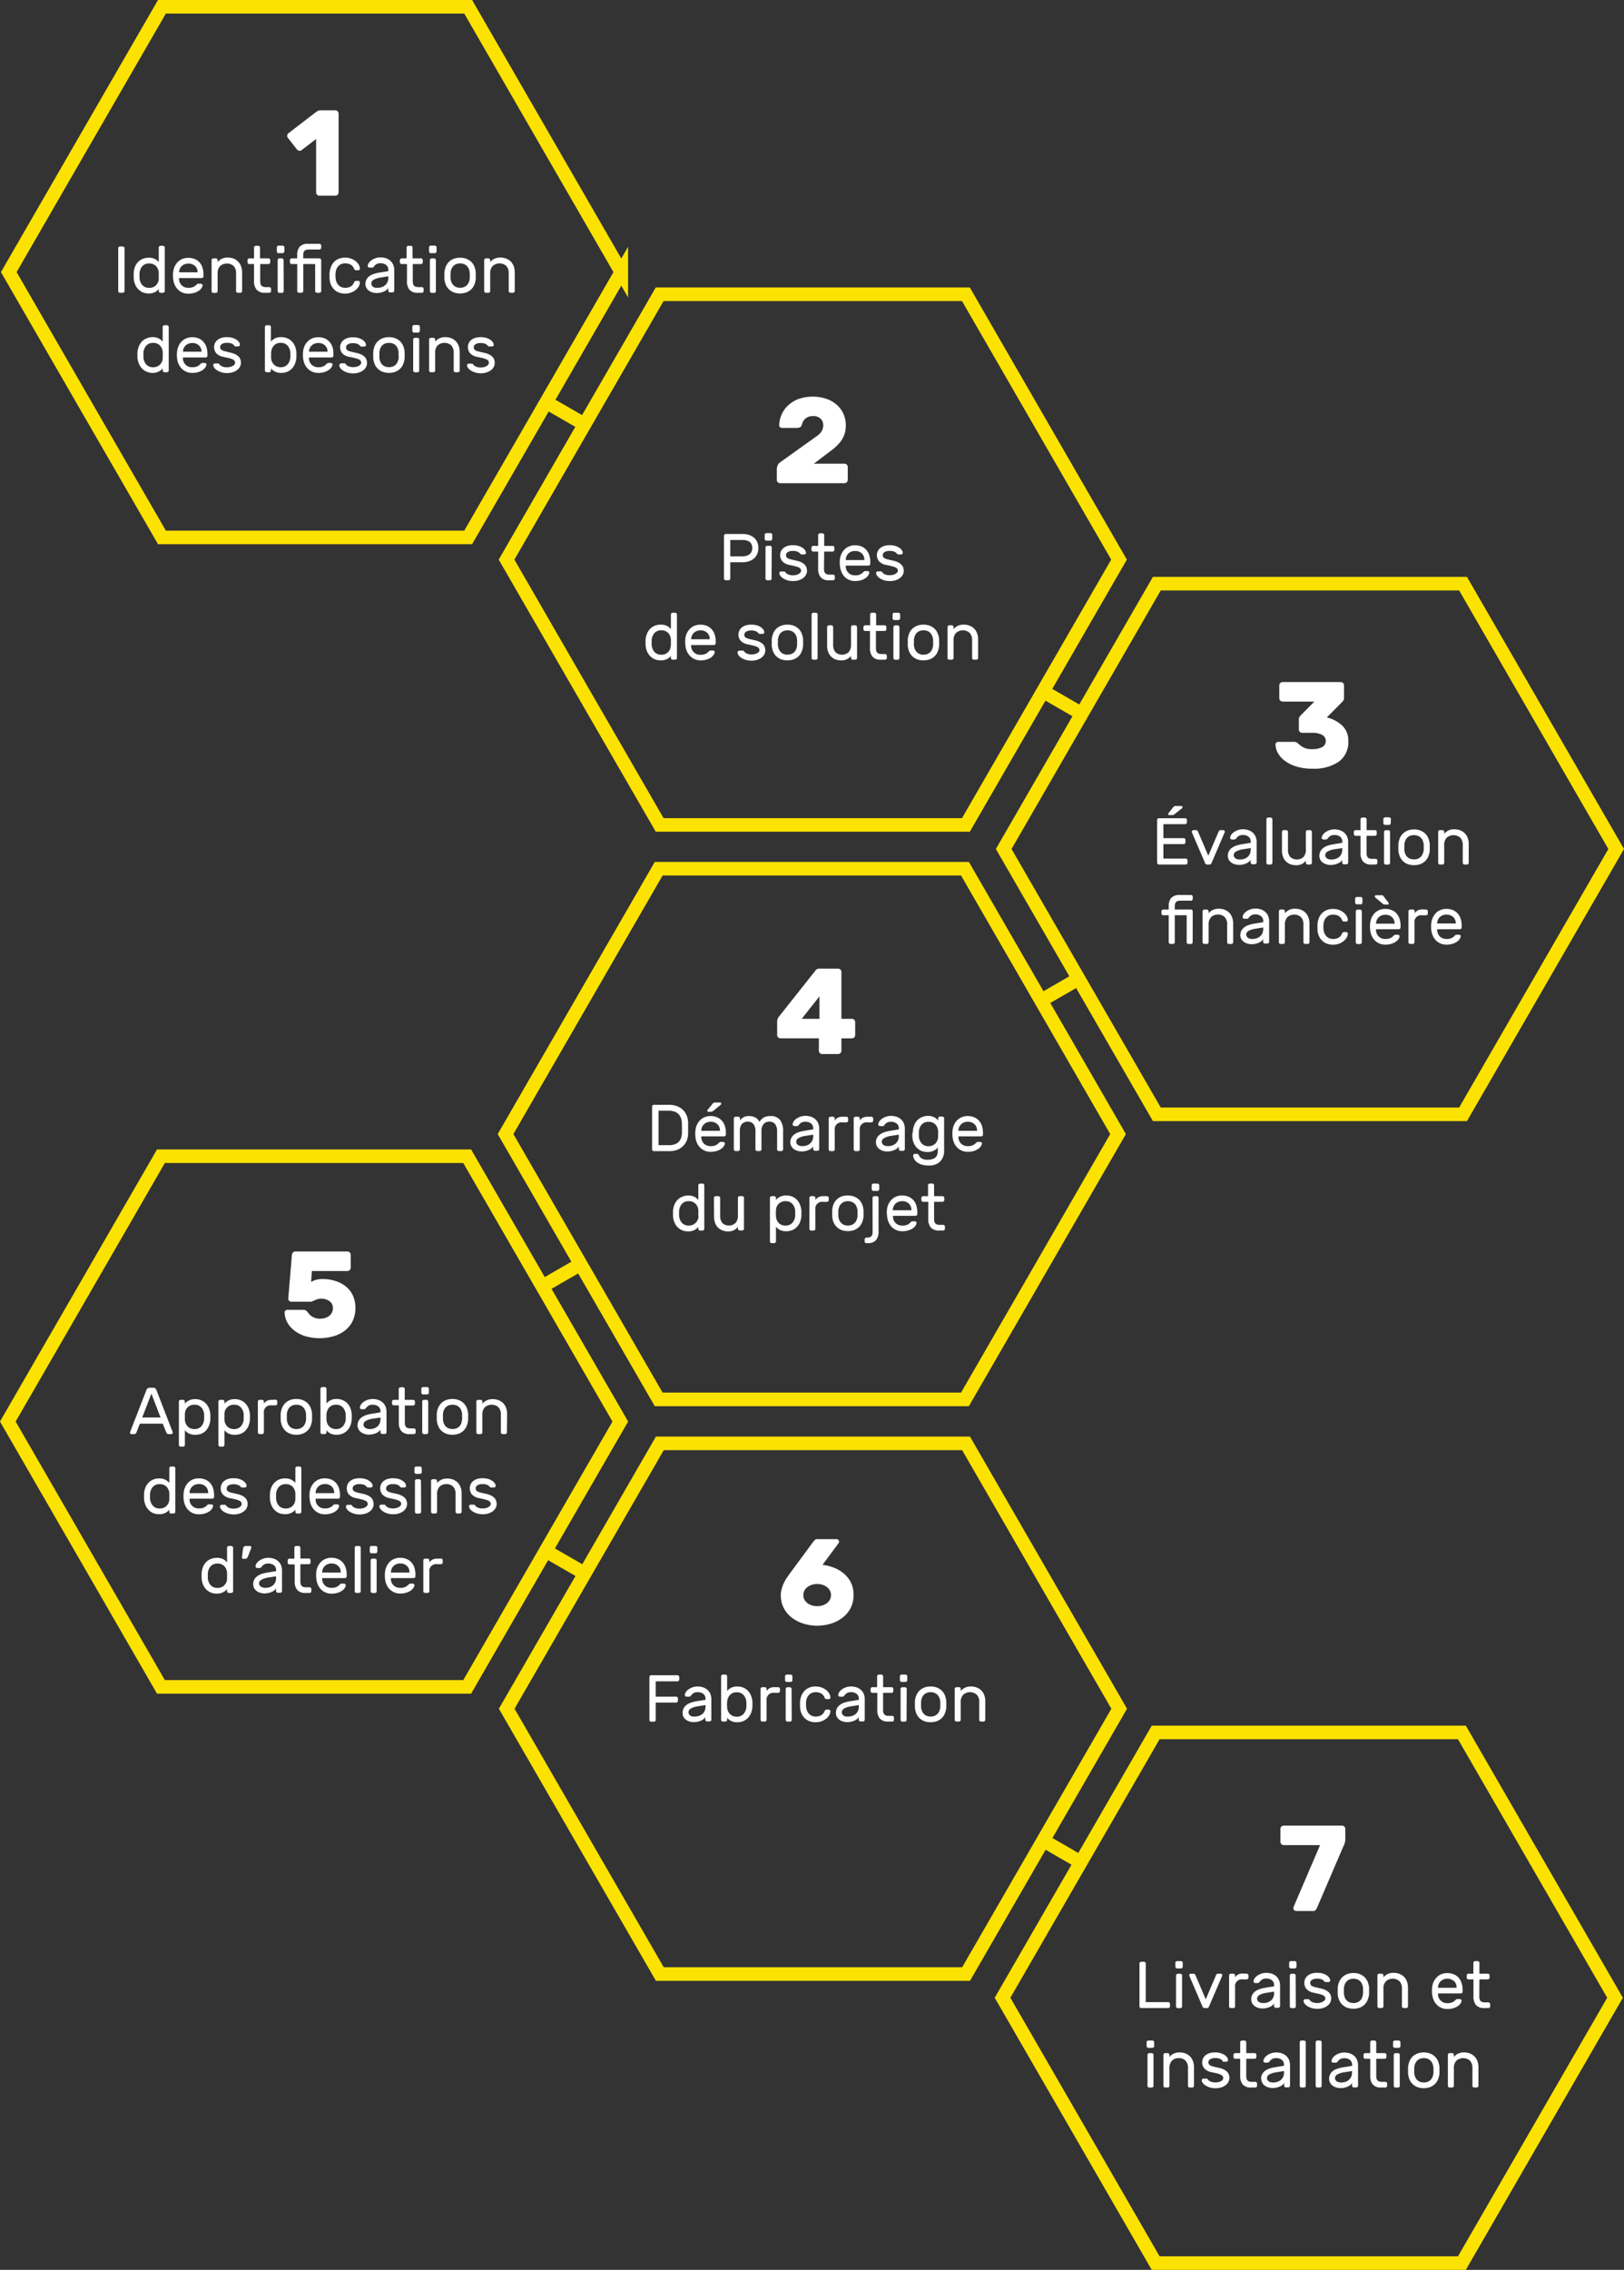 <svg xmlns="http://www.w3.org/2000/svg" viewBox="0 0 409.18 571.67"><rect x="0" y="0" width="409.18" height="571.67" fill="#333333" stroke="none"/><defs><style>.cls-1{fill:#fff}.cls-2{fill:none;stroke:#fce200;stroke-miterlimit:10;stroke-width:3.42px}</style></defs><title>Hexagone-mobile</title><g id="Layer_2" data-name="Layer 2"><g id="Layer_1-2" data-name="Layer 1"><path class="cls-1" d="M72.52 34.7a.77.77 0 0 1-.15-.62.85.85 0 0 1 .34-.55l6.6-5.07.6-.43a1.44 1.44 0 0 1 .82-.25h3.75a.85.85 0 0 1 .83.83v19.85a.83.83 0 0 1-.25.59.8.8 0 0 1-.58.24h-4a.84.84 0 0 1-.83-.83V35L76 37.8a.83.83 0 0 1-1.17-.15zM30.24 73.74a.44.44 0 0 1-.45-.45V62.52a.42.42 0 0 1 .13-.31.43.43 0 0 1 .32-.14h.68a.45.45 0 0 1 .32.14.42.42 0 0 1 .13.31v10.77a.42.42 0 0 1-.13.32.44.44 0 0 1-.32.13zM37.42 64.91A3.11 3.11 0 0 1 40 66v-3.64a.44.44 0 0 1 .45-.45h.61a.44.44 0 0 1 .32.13.42.42 0 0 1 .13.32v10.93a.42.42 0 0 1-.13.32.44.44 0 0 1-.32.13h-.61a.44.44 0 0 1-.45-.45v-.51a3 3 0 0 1-.95.79 3.39 3.39 0 0 1-1.64.34 3.91 3.91 0 0 1-1.41-.27 3.39 3.39 0 0 1-1.17-.8 3.73 3.73 0 0 1-.8-1.25 5 5 0 0 1-.35-1.65v-.54-.54a5 5 0 0 1 .32-1.65 3.68 3.68 0 0 1 .8-1.24 3.51 3.51 0 0 1 1.2-.79 3.91 3.91 0 0 1 1.42-.27zM40 70.13v-.66-.66a2.63 2.63 0 0 0-.7-1.81 2.38 2.38 0 0 0-1.71-.64 2.22 2.22 0 0 0-1.74.7 3 3 0 0 0-.7 1.9v.94a3 3 0 0 0 .7 1.9 2.26 2.26 0 0 0 1.74.7 2.35 2.35 0 0 0 1.7-.64 2.45 2.45 0 0 0 .71-1.73zM43.62 68.58a4.56 4.56 0 0 1 .38-1.44 4.27 4.27 0 0 1 .77-1.14 3.49 3.49 0 0 1 1.16-.78 3.83 3.83 0 0 1 1.51-.28 4.28 4.28 0 0 1 1.61.29 3.3 3.3 0 0 1 1.21.84 3.66 3.66 0 0 1 .74 1.31 5.31 5.31 0 0 1 .27 1.75v.45a.42.42 0 0 1-.13.31.45.45 0 0 1-.32.14h-5.71v.1a2.23 2.23 0 0 0 2.33 2.35 2.94 2.94 0 0 0 1.38-.26 3 3 0 0 0 .74-.58.81.81 0 0 1 .23-.18.78.78 0 0 1 .3 0h.5a.48.48 0 0 1 .33.13.34.34 0 0 1 .12.32 1.81 1.81 0 0 1-.28.66 2.39 2.39 0 0 1-.68.66 3.88 3.88 0 0 1-1.1.52 5.08 5.08 0 0 1-1.54.21 3.58 3.58 0 0 1-2.66-1.09 4 4 0 0 1-.79-1.2 4.92 4.92 0 0 1-.37-1.51 7.82 7.82 0 0 1 0-1.58zm1.49 0h4.68a2.14 2.14 0 0 0-.64-1.58 2.37 2.37 0 0 0-1.71-.61 2.44 2.44 0 0 0-.9.16 2.36 2.36 0 0 0-.73.45 2 2 0 0 0-.5.71 2.3 2.3 0 0 0-.2.92zM61 73.29a.42.42 0 0 1-.13.32.44.44 0 0 1-.32.13h-.62a.42.42 0 0 1-.31-.13.43.43 0 0 1-.14-.32v-4.4a2.68 2.68 0 0 0-.6-1.89 2.62 2.62 0 0 0-3.41 0 2.6 2.6 0 0 0-.64 1.92v4.4a.43.43 0 0 1-.14.32.42.42 0 0 1-.31.13h-.62a.44.44 0 0 1-.32-.13.42.42 0 0 1-.13-.32v-7.8a.42.42 0 0 1 .13-.31.45.45 0 0 1 .32-.14h.62a.48.48 0 0 1 .45.45V66a3 3 0 0 1 .94-.77 3.24 3.24 0 0 1 1.64-.36 3.82 3.82 0 0 1 1.45.26 3.15 3.15 0 0 1 1.14.77 3.21 3.21 0 0 1 .74 1.17 4.35 4.35 0 0 1 .26 1.57zM65.56 70.83a2.81 2.81 0 0 0 .06.59 1.19 1.19 0 0 0 .21.47.89.89 0 0 0 .42.31 2 2 0 0 0 .71.11h.89a.42.42 0 0 1 .31.13.45.45 0 0 1 .14.32v.53a.43.43 0 0 1-.14.32.42.42 0 0 1-.31.13h-1.06a2.66 2.66 0 0 1-2.1-.75 3.22 3.22 0 0 1-.69-2.16v-4.32h-1.19a.45.45 0 0 1-.32-.14.44.44 0 0 1-.13-.31v-.54a.46.46 0 0 1 .13-.31.45.45 0 0 1 .32-.14H64v-2.71a.43.43 0 0 1 .14-.32.42.42 0 0 1 .31-.13h.62a.44.44 0 0 1 .32.13.42.42 0 0 1 .13.32v2.71h2.12a.45.45 0 0 1 .32.14.46.46 0 0 1 .13.31v.54a.44.44 0 0 1-.13.31.45.45 0 0 1-.32.14h-2.08zM71.65 63.31a.41.41 0 0 1-.14.31.43.43 0 0 1-.31.14h-1a.43.43 0 0 1-.32-.14.4.4 0 0 1-.13-.31v-1a.44.44 0 0 1 .45-.45h1a.42.42 0 0 1 .31.13.43.43 0 0 1 .14.32zm-.17 10a.46.46 0 0 1-.13.32.44.44 0 0 1-.32.13h-.62a.4.4 0 0 1-.31-.13.43.43 0 0 1-.14-.32v-7.79a.43.43 0 0 1 .14-.31.41.41 0 0 1 .31-.14H71a.45.45 0 0 1 .32.14.46.46 0 0 1 .13.31zM80.93 73.29a.42.42 0 0 1-.13.32.44.44 0 0 1-.32.13h-.62a.42.42 0 0 1-.31-.13.43.43 0 0 1-.14-.32v-6.78h-3v6.78a.43.43 0 0 1-.14.32.42.42 0 0 1-.31.13h-.62a.44.44 0 0 1-.32-.13.42.42 0 0 1-.13-.32v-6.78H73.5a.43.43 0 0 1-.32-.14.4.4 0 0 1-.13-.31v-.54a.42.42 0 0 1 .13-.31.43.43 0 0 1 .32-.14h1.38v-.83a3.06 3.06 0 0 1 .65-2.12 2.69 2.69 0 0 1 2.1-.71h2.85a.44.44 0 0 1 .32.13.42.42 0 0 1 .13.32v.53a.44.44 0 0 1-.45.45H77.8a2 2 0 0 0-.71.11.92.92 0 0 0-.43.31 1.05 1.05 0 0 0-.2.47 2.81 2.81 0 0 0-.06.59v.75h4.08a.45.45 0 0 1 .32.14.42.42 0 0 1 .13.31zM84.55 70a3.34 3.34 0 0 0 .29 1.14 2.44 2.44 0 0 0 .55.76 2 2 0 0 0 .73.44 2.28 2.28 0 0 0 .81.15 2.89 2.89 0 0 0 1.37-.3 2 2 0 0 0 .88-1 .92.92 0 0 1 .24-.36.54.54 0 0 1 .31-.09h.5a.46.46 0 0 1 .33.13.38.38 0 0 1 .12.32 2.15 2.15 0 0 1-.25.87 2.94 2.94 0 0 1-.72.88 4.11 4.11 0 0 1-2.78 1 4.11 4.11 0 0 1-1.62-.3 3.33 3.33 0 0 1-1.2-.82 3.63 3.63 0 0 1-.77-1.21 4.66 4.66 0 0 1-.31-1.5v-.66a4.79 4.79 0 0 1 0-.68 5.66 5.66 0 0 1 .34-1.5 4 4 0 0 1 .76-1.27 3.49 3.49 0 0 1 1.19-.81 4 4 0 0 1 1.61-.3 4.21 4.21 0 0 1 1.61.28 4.41 4.41 0 0 1 1.17.69 3.1 3.1 0 0 1 .72.89 2.11 2.11 0 0 1 .25.87.39.39 0 0 1-.12.32.46.46 0 0 1-.33.13h-.5a.54.54 0 0 1-.31-.09.92.92 0 0 1-.24-.36 2 2 0 0 0-.88-1 2.89 2.89 0 0 0-1.37-.3 2.62 2.62 0 0 0-.82.14 2 2 0 0 0-.74.45 2.61 2.61 0 0 0-.55.76 3.08 3.08 0 0 0-.27 1.14 7.48 7.48 0 0 0 0 1.19zM92.07 71.56a2.55 2.55 0 0 1 .26-1.17 2.72 2.72 0 0 1 .74-.85 4.16 4.16 0 0 1 1.09-.54 8.92 8.92 0 0 1 1.33-.33l2.35-.38V68a1.49 1.49 0 0 0-.56-1.27 2.19 2.19 0 0 0-1.39-.43 1.89 1.89 0 0 0-1.11.27 3 3 0 0 0-.65.63.54.54 0 0 1-.21.19.92.92 0 0 1-.32 0h-.5a.44.44 0 0 1-.32-.13.36.36 0 0 1-.13-.32 1.64 1.64 0 0 1 .29-.75 2.84 2.84 0 0 1 .7-.68 4.38 4.38 0 0 1 1-.49 3.78 3.78 0 0 1 1.23-.19 4.45 4.45 0 0 1 1.39.21 3.16 3.16 0 0 1 1.1.64 2.92 2.92 0 0 1 .71 1 3.53 3.53 0 0 1 .26 1.42v5.08a.44.44 0 0 1-.45.45h-.61a.44.44 0 0 1-.45-.45v-.68a1.55 1.55 0 0 1-.47.56 3 3 0 0 1-.73.41 4.65 4.65 0 0 1-.85.25 4.93 4.93 0 0 1-.82.08 3.76 3.76 0 0 1-1.19-.18 3 3 0 0 1-.92-.5 2.16 2.16 0 0 1-.79-1.67zm3.07.92a3 3 0 0 0 1.1-.19 2.41 2.41 0 0 0 .85-.51 2 2 0 0 0 .55-.77 2.48 2.48 0 0 0 .2-1v-.42l-2 .32a4.83 4.83 0 0 0-1.67.53 1.1 1.1 0 0 0-.62 1 .81.81 0 0 0 .09.37 1 1 0 0 0 .27.35 1.42 1.42 0 0 0 .47.27 2.47 2.47 0 0 0 .76.05zM104 70.83a2.81 2.81 0 0 0 .06.59 1.19 1.19 0 0 0 .21.47.87.87 0 0 0 .43.31 2 2 0 0 0 .7.11h.89a.4.4 0 0 1 .31.13.45.45 0 0 1 .14.32v.53a.43.43 0 0 1-.14.32.4.4 0 0 1-.31.13h-1a2.63 2.63 0 0 1-2.1-.75 3.17 3.17 0 0 1-.65-2.16v-4.32h-1.34a.43.43 0 0 1-.31-.14.41.41 0 0 1-.14-.31v-.54a.48.48 0 0 1 .45-.45h1.24v-2.71a.44.44 0 0 1 .45-.45h.61a.44.44 0 0 1 .45.45v2.71h2.12a.45.45 0 0 1 .32.14.42.42 0 0 1 .13.31v.54a.4.4 0 0 1-.13.31.45.45 0 0 1-.32.14H104zM110 63.31a.44.44 0 0 1-.13.31.45.45 0 0 1-.32.14h-1a.45.45 0 0 1-.32-.14.4.4 0 0 1-.13-.31v-1a.42.42 0 0 1 .13-.32.44.44 0 0 1 .32-.13h1a.44.44 0 0 1 .32.13.46.46 0 0 1 .13.32zm-.17 10a.42.42 0 0 1-.13.32.44.44 0 0 1-.32.13h-.62a.42.42 0 0 1-.31-.13.43.43 0 0 1-.14-.32v-7.79a.48.48 0 0 1 .45-.45h.62a.45.45 0 0 1 .32.14.42.42 0 0 1 .13.31zM115.92 64.91a4.4 4.4 0 0 1 1.6.27 3.67 3.67 0 0 1 1.2.76 3.52 3.52 0 0 1 .8 1.18 4.84 4.84 0 0 1 .35 1.51 3.32 3.32 0 0 1 0 .35v.87a3 3 0 0 1 0 .34 5.13 5.13 0 0 1-.36 1.52 3.41 3.41 0 0 1-.79 1.17 3.67 3.67 0 0 1-1.2.76 4.88 4.88 0 0 1-3.2 0 3.9 3.9 0 0 1-1.2-.76 3.71 3.71 0 0 1-.79-1.17 5.13 5.13 0 0 1-.36-1.52 3 3 0 0 1 0-.34v-.43-.44a3.32 3.32 0 0 1 0-.35 5.14 5.14 0 0 1 .36-1.51 3.65 3.65 0 0 1 .79-1.18 3.9 3.9 0 0 1 1.2-.76 4.44 4.44 0 0 1 1.6-.27zm2.44 5.2a6.73 6.73 0 0 0 0-.69v-.71a4 4 0 0 0-.22-.94 2.44 2.44 0 0 0-.47-.75 2.25 2.25 0 0 0-.73-.5 2.66 2.66 0 0 0-1-.18 2.6 2.6 0 0 0-1 .18 2.3 2.3 0 0 0-.74.5 2.41 2.41 0 0 0-.46.75 3.23 3.23 0 0 0-.22.94v.71a6.73 6.73 0 0 0 0 .69 3.16 3.16 0 0 0 .22.93 2.2 2.2 0 0 0 .46.75 2.15 2.15 0 0 0 .74.5 2.43 2.43 0 0 0 1 .19 2.48 2.48 0 0 0 1-.19 2.11 2.11 0 0 0 .73-.5 2.22 2.22 0 0 0 .47-.75 4 4 0 0 0 .22-.93zM129.69 73.29a.44.44 0 0 1-.45.45h-.61a.44.44 0 0 1-.45-.45v-4.4a2.69 2.69 0 0 0-.62-1.92 2.62 2.62 0 0 0-3.41 0 2.6 2.6 0 0 0-.64 1.92v4.4a.46.46 0 0 1-.13.32.44.44 0 0 1-.32.13h-.62a.4.4 0 0 1-.31-.13.43.43 0 0 1-.14-.32v-7.77a.43.43 0 0 1 .14-.31.41.41 0 0 1 .31-.14h.62a.45.45 0 0 1 .32.14.46.46 0 0 1 .13.31V66a3 3 0 0 1 .94-.77 3.27 3.27 0 0 1 1.64-.36 3.78 3.78 0 0 1 1.45.26 3.06 3.06 0 0 1 1.14.73 3.36 3.36 0 0 1 .75 1.17 4.57 4.57 0 0 1 .26 1.57zM38.41 84.91a3.31 3.31 0 0 1 1.65.36 3.1 3.1 0 0 1 .93.78v-3.69a.42.42 0 0 1 .13-.31.45.45 0 0 1 .32-.14h.62a.48.48 0 0 1 .45.45V93.3a.45.45 0 0 1-.14.32.46.46 0 0 1-.31.13h-.62a.48.48 0 0 1-.32-.13.44.44 0 0 1-.12-.32v-.52a2.81 2.81 0 0 1-1 .79 3.34 3.34 0 0 1-1.63.35 3.87 3.87 0 0 1-1.37-.28 3.4 3.4 0 0 1-1.18-.79A4 4 0 0 1 35 91.6a5 5 0 0 1-.38-1.6v-.54-.55a5 5 0 0 1 .38-1.7 3.84 3.84 0 0 1 .8-1.24 3.38 3.38 0 0 1 1.2-.78 3.69 3.69 0 0 1 1.41-.28zM41 90.13v-.66-.66a2.57 2.57 0 0 0-.72-1.81 2.34 2.34 0 0 0-1.71-.64 2.2 2.2 0 0 0-1.73.7 3 3 0 0 0-.7 1.9v.93a3 3 0 0 0 .7 1.9 2.2 2.2 0 0 0 1.73.7 2.37 2.37 0 0 0 1.7-.63 2.39 2.39 0 0 0 .73-1.73zM44.61 88.58a4.24 4.24 0 0 1 .39-1.43 3.83 3.83 0 0 1 .76-1.15 3.39 3.39 0 0 1 1.16-.78 3.82 3.82 0 0 1 1.5-.29 4.28 4.28 0 0 1 1.58.27 3.36 3.36 0 0 1 1.21.85 3.79 3.79 0 0 1 .79 1.33 5.36 5.36 0 0 1 .26 1.75v.45a.44.44 0 0 1-.13.32.42.42 0 0 1-.32.13h-5.72v.1a2.23 2.23 0 0 0 2.33 2.35 2.79 2.79 0 0 0 1.38-.26 3 3 0 0 0 .74-.57 1 1 0 0 1 .23-.18.61.61 0 0 1 .3-.06h.5a.49.49 0 0 1 .34.14.3.3 0 0 1 .11.31 1.65 1.65 0 0 1-.28.66 2.66 2.66 0 0 1-.67.67 4.16 4.16 0 0 1-1.1.52 5.14 5.14 0 0 1-1.55.21 3.65 3.65 0 0 1-1.5-.3 3.59 3.59 0 0 1-1.16-.8 4.17 4.17 0 0 1-.79-1.2 4.58 4.58 0 0 1-.36-1.51 6.52 6.52 0 0 1 0-1.53zm1.48 0h4.68a2.1 2.1 0 0 0-.64-1.58 2.37 2.37 0 0 0-1.71-.61 2.44 2.44 0 0 0-.9.16 2.12 2.12 0 0 0-.73.45 2.08 2.08 0 0 0-.5.7 2.52 2.52 0 0 0-.2.92zM59.23 91.35a.79.79 0 0 0-.18-.53 1.33 1.33 0 0 0-.52-.36 6.1 6.1 0 0 0-.9-.28l-1.25-.28a3.32 3.32 0 0 1-1.9-.94 2.44 2.44 0 0 1-.34-2.5 2.55 2.55 0 0 1 .6-.8 3 3 0 0 1 1-.55 4.7 4.7 0 0 1 1.43-.2 4.65 4.65 0 0 1 1.42.19 3.64 3.64 0 0 1 1 .46 2.3 2.3 0 0 1 .63.61 1.22 1.22 0 0 1 .23.63.37.37 0 0 1-.12.31.47.47 0 0 1-.33.14h-.55a1.48 1.48 0 0 1-.24 0A.59.59 0 0 1 59 87a1.62 1.62 0 0 0-.64-.47 2.85 2.85 0 0 0-1.17-.19 2.44 2.44 0 0 0-1.25.28.88.88 0 0 0-.47.78.86.86 0 0 0 .13.51 1.14 1.14 0 0 0 .44.34 3.89 3.89 0 0 0 .79.25l1.17.3a5.74 5.74 0 0 1 1.29.42 3 3 0 0 1 .83.59 1.86 1.86 0 0 1 .45.71 2.53 2.53 0 0 1 .13.83 2.07 2.07 0 0 1-.24 1 2.35 2.35 0 0 1-.69.82 3.62 3.62 0 0 1-1.09.57 4.71 4.71 0 0 1-1.46.22 4.89 4.89 0 0 1-1.45-.2 4.51 4.51 0 0 1-1.08-.5 2.55 2.55 0 0 1-.7-.63 1.24 1.24 0 0 1-.25-.64.36.36 0 0 1 .11-.32.45.45 0 0 1 .34-.13h.83a.41.41 0 0 1 .25.2 1.73 1.73 0 0 0 .73.56 3 3 0 0 0 1.22.2 3.63 3.63 0 0 0 .78-.1 2.5 2.5 0 0 0 .63-.24 1.42 1.42 0 0 0 .44-.35.73.73 0 0 0 .16-.46zM70.9 84.91a3.64 3.64 0 0 1 1.45.28 3.38 3.38 0 0 1 1.18.78 3.84 3.84 0 0 1 .8 1.24 5 5 0 0 1 .35 1.65v1.09a5 5 0 0 1-.35 1.65 4 4 0 0 1-.8 1.25 3.4 3.4 0 0 1-1.18.79 3.82 3.82 0 0 1-1.45.28 3.36 3.36 0 0 1-1.64-.35 2.81 2.81 0 0 1-1-.79v.52a.44.44 0 0 1-.13.32.48.48 0 0 1-.32.13h-.61a.46.46 0 0 1-.32-.13.45.45 0 0 1-.14-.32V82.36a.43.43 0 0 1 .14-.31.43.43 0 0 1 .32-.14h.61a.45.45 0 0 1 .32.14.42.42 0 0 1 .13.31v3.69a3 3 0 0 1 .94-.78 3.26 3.26 0 0 1 1.7-.36zm-2.59 5.22a2.58 2.58 0 0 0 .74 1.72 2.3 2.3 0 0 0 1.68.63 2.2 2.2 0 0 0 1.73-.7 3.1 3.1 0 0 0 .7-1.9v-.93a3.07 3.07 0 0 0-.7-1.9 2.2 2.2 0 0 0-1.73-.7 2.24 2.24 0 0 0-1.68.64 2.82 2.82 0 0 0-.74 1.82 5.86 5.86 0 0 0 0 .66 5.74 5.74 0 0 0 0 .66zM76.36 88.58a4.5 4.5 0 0 1 .37-1.43 4 4 0 0 1 .78-1.15 3.59 3.59 0 0 1 1.16-.78 3.87 3.87 0 0 1 1.51-.29 4.28 4.28 0 0 1 1.61.29 3.36 3.36 0 0 1 1.21.85 3.79 3.79 0 0 1 .77 1.33 5.64 5.64 0 0 1 .23 1.73v.45a.44.44 0 0 1-.45.45h-5.7v.1a2.23 2.23 0 0 0 2.33 2.35 2.82 2.82 0 0 0 1.38-.26 3 3 0 0 0 .74-.57 1 1 0 0 1 .23-.18.61.61 0 0 1 .3-.06h.5a.51.51 0 0 1 .34.14.32.32 0 0 1 .11.31 1.81 1.81 0 0 1-.28.66 2.55 2.55 0 0 1-.68.67 3.88 3.88 0 0 1-1.1.52 5.08 5.08 0 0 1-1.54.21 3.65 3.65 0 0 1-1.5-.3 3.59 3.59 0 0 1-1.16-.8 4 4 0 0 1-.79-1.2 4.85 4.85 0 0 1-.37-1.51 7.82 7.82 0 0 1 0-1.53zm1.49 0h4.68a2.1 2.1 0 0 0-.64-1.58 2.37 2.37 0 0 0-1.71-.61 2.44 2.44 0 0 0-.9.16 2 2 0 0 0-.73.45 2.08 2.08 0 0 0-.5.7 2.33 2.33 0 0 0-.2.92zM91 91.35a.79.79 0 0 0-.17-.53 1.37 1.37 0 0 0-.53-.36 5.93 5.93 0 0 0-.89-.28c-.36-.09-.78-.18-1.26-.28a3.29 3.29 0 0 1-1.91-.9 2.44 2.44 0 0 1-.34-2.5 2.28 2.28 0 0 1 .6-.8 3 3 0 0 1 1-.55 4.63 4.63 0 0 1 1.42-.2 4.72 4.72 0 0 1 1.43.19 3.57 3.57 0 0 1 1 .46 2.35 2.35 0 0 1 .64.61 1.32 1.32 0 0 1 .23.63.37.37 0 0 1-.12.31.49.49 0 0 1-.33.14h-.55a1.2 1.2 0 0 1-.24 0 .54.54 0 0 1-.26-.2 1.62 1.62 0 0 0-.64-.47 2.9 2.9 0 0 0-1.18-.19 2.4 2.4 0 0 0-1.24.28.94.94 0 0 0-.34 1.29 1.1 1.1 0 0 0 .43.34 4 4 0 0 0 .8.25l1.22.29a5.48 5.48 0 0 1 1.28.42 2.91 2.91 0 0 1 .84.59 1.86 1.86 0 0 1 .45.71 2.53 2.53 0 0 1 .13.83 2.07 2.07 0 0 1-.24 1 2.35 2.35 0 0 1-.69.82 3.75 3.75 0 0 1-1.09.57 4.71 4.71 0 0 1-1.46.22 4.89 4.89 0 0 1-1.45-.2 4.41 4.41 0 0 1-1.09-.5 2.36 2.36 0 0 1-.69-.63 1.26 1.26 0 0 1-.26-.64.39.39 0 0 1 .12-.32.44.44 0 0 1 .38-.25h.84a.41.41 0 0 1 .25.2 1.67 1.67 0 0 0 .73.56 3 3 0 0 0 1.22.2 3.53 3.53 0 0 0 .72-.08 2.43 2.43 0 0 0 .64-.24 1.42 1.42 0 0 0 .44-.35.72.72 0 0 0 .16-.44zM98 84.91a4.23 4.23 0 0 1 1.6.28 3.56 3.56 0 0 1 1.2.76 3.6 3.6 0 0 1 .79 1.17 5.22 5.22 0 0 1 .36 1.51v1.23a3.33 3.33 0 0 1 0 .34 5.55 5.55 0 0 1-.37 1.52 3.49 3.49 0 0 1-.78 1.16 3.72 3.72 0 0 1-1.2.76 4.71 4.71 0 0 1-3.2 0 3.54 3.54 0 0 1-2-1.92 5.21 5.21 0 0 1-.36-1.52v-.34-.44-.43-.36a5.22 5.22 0 0 1 .36-1.51 3.48 3.48 0 0 1 .8-1.17 3.37 3.37 0 0 1 1.2-.76 4.19 4.19 0 0 1 1.6-.28zm2.43 5.2a6.6 6.6 0 0 0 0-.69v-.71a3.51 3.51 0 0 0-.22-.93 2.2 2.2 0 0 0-.46-.75 2.15 2.15 0 0 0-.74-.5 3 3 0 0 0-2 0 2.11 2.11 0 0 0-.73.5 2.08 2.08 0 0 0-.47.75 3.51 3.51 0 0 0-.22.93v.71a6.6 6.6 0 0 0 0 .69 3.49 3.49 0 0 0 .22.94 2.08 2.08 0 0 0 .47.75 2.11 2.11 0 0 0 .73.5 3 3 0 0 0 2 0 2.15 2.15 0 0 0 .74-.5 2.2 2.2 0 0 0 .46-.75 3.49 3.49 0 0 0 .26-.94zM105.79 83.31a.45.45 0 0 1-.14.32.4.4 0 0 1-.31.13h-1a.42.42 0 0 1-.32-.13.44.44 0 0 1-.13-.32v-1a.42.42 0 0 1 .13-.31.43.43 0 0 1 .32-.14h1a.41.41 0 0 1 .31.14.43.43 0 0 1 .14.31zm-.17 10a.44.44 0 0 1-.13.32.48.48 0 0 1-.32.13h-.62a.46.46 0 0 1-.31-.13.45.45 0 0 1-.14-.32v-7.78a.45.45 0 0 1 .14-.32.42.42 0 0 1 .31-.13h.62a.44.44 0 0 1 .45.45zM115.82 93.3a.44.44 0 0 1-.13.32.46.46 0 0 1-.32.13h-.61a.46.46 0 0 1-.32-.13.44.44 0 0 1-.13-.32v-4.4a2.65 2.65 0 0 0-.62-1.92 2.62 2.62 0 0 0-3.41 0 2.57 2.57 0 0 0-.64 1.92v4.4a.45.45 0 0 1-.14.32.44.44 0 0 1-.31.13h-.62a.44.44 0 0 1-.45-.45v-7.77a.48.48 0 0 1 .13-.32.44.44 0 0 1 .32-.13h.62a.4.4 0 0 1 .31.13.45.45 0 0 1 .14.32v.52a3 3 0 0 1 .94-.78 3.27 3.27 0 0 1 1.64-.36 4 4 0 0 1 1.45.26 3.19 3.19 0 0 1 1.14.73 3.32 3.32 0 0 1 .75 1.18 4.57 4.57 0 0 1 .26 1.57zM123.17 91.35a.79.79 0 0 0-.17-.53 1.37 1.37 0 0 0-.53-.36 5.93 5.93 0 0 0-.89-.28c-.36-.09-.78-.18-1.26-.28a3.29 3.29 0 0 1-1.89-.94 2.44 2.44 0 0 1-.34-2.5 2.28 2.28 0 0 1 .6-.8 3 3 0 0 1 1-.55 5.3 5.3 0 0 1 2.85 0 3.64 3.64 0 0 1 1 .46 2.45 2.45 0 0 1 .63.61 1.32 1.32 0 0 1 .23.63.37.37 0 0 1-.12.31.49.49 0 0 1-.33.14h-.55a1.32 1.32 0 0 1-.24 0 .59.59 0 0 1-.26-.2 1.62 1.62 0 0 0-.64-.47 2.85 2.85 0 0 0-1.17-.19 2.41 2.41 0 0 0-1.25.28.88.88 0 0 0-.47.78.86.86 0 0 0 .13.51 1.1 1.1 0 0 0 .43.34 4 4 0 0 0 .8.25l1.22.29a5.74 5.74 0 0 1 1.29.42 3 3 0 0 1 .83.59 1.86 1.86 0 0 1 .45.71 2.53 2.53 0 0 1 .13.83 2.07 2.07 0 0 1-.24 1 2.35 2.35 0 0 1-.69.82 3.75 3.75 0 0 1-1.09.57 4.71 4.71 0 0 1-1.46.22 4.89 4.89 0 0 1-1.45-.2 4.41 4.41 0 0 1-1.09-.5 2.36 2.36 0 0 1-.69-.63 1.26 1.26 0 0 1-.26-.64.39.39 0 0 1 .12-.32.44.44 0 0 1 .33-.13h.84a.41.41 0 0 1 .25.2 1.73 1.73 0 0 0 .73.56 3 3 0 0 0 1.22.2 3.53 3.53 0 0 0 .72-.08 2.43 2.43 0 0 0 .64-.24 1.42 1.42 0 0 0 .44-.35.72.72 0 0 0 .2-.53zM213.11 107.1a8 8 0 0 1-.18 1.72 6.32 6.32 0 0 1-.63 1.62 8.41 8.41 0 0 1-1.17 1.55 12.67 12.67 0 0 1-1.77 1.53l-4.3 3.26h7.71a.84.84 0 0 1 .83.83v3.26a.84.84 0 0 1-.83.83h-16.22a.85.85 0 0 1-.83-.83v-2.64a2.69 2.69 0 0 1 .2-1 1.87 1.87 0 0 1 .69-.83l9.19-6.57a3.89 3.89 0 0 0 1.35-1.46 3.4 3.4 0 0 0 .28-1.28 3.54 3.54 0 0 0-.08-.6 2 2 0 0 0-.35-.76 2.27 2.27 0 0 0-.79-.66 2.75 2.75 0 0 0-1.36-.28 3 3 0 0 0-1.4.29 2.74 2.74 0 0 0-.83.66 2.62 2.62 0 0 0-.43.75l-.2.57a.88.88 0 0 1-.48.57 1.89 1.89 0 0 1-.75.14H197a.69.69 0 0 1-.48-.2.66.66 0 0 1-.2-.48 7.33 7.33 0 0 1 .56-2.56 6.85 6.85 0 0 1 1.58-2.32 8 8 0 0 1 2.64-1.69 11 11 0 0 1 7.32 0 7.73 7.73 0 0 1 2.59 1.6 6.54 6.54 0 0 1 1.58 2.3 7.1 7.1 0 0 1 .52 2.68zM187.05 134.48a5.46 5.46 0 0 1 1.54.21 3.67 3.67 0 0 1 1.28.64 3.09 3.09 0 0 1 .88 1.1 3.65 3.65 0 0 1 .32 1.58 3.73 3.73 0 0 1-.32 1.59 3.2 3.2 0 0 1-.88 1.13 3.72 3.72 0 0 1-1.28.67 5.46 5.46 0 0 1-1.54.21H184v4.09a.45.45 0 0 1-.14.32.46.46 0 0 1-.31.13h-.69a.44.44 0 0 1-.31-.13.45.45 0 0 1-.14-.32v-10.77a.45.45 0 0 1 .14-.32.4.4 0 0 1 .31-.13zm-3.05 5.63h3a3 3 0 0 0 1.86-.51 1.91 1.91 0 0 0 .66-1.59 1.8 1.8 0 0 0-.66-1.55A3.12 3.12 0 0 0 187 136h-3zM194.57 135.71a.42.42 0 0 1-.13.32.44.44 0 0 1-.32.13h-1a.44.44 0 0 1-.32-.13.42.42 0 0 1-.13-.32v-1a.4.4 0 0 1 .13-.31.45.45 0 0 1 .32-.14h1a.45.45 0 0 1 .32.14.4.4 0 0 1 .13.31zm-.17 10a.44.44 0 0 1-.13.32.46.46 0 0 1-.32.13h-.61a.46.46 0 0 1-.34-.16.44.44 0 0 1-.13-.32v-7.77a.44.44 0 0 1 .13-.32.42.42 0 0 1 .32-.13h.68a.42.42 0 0 1 .32.13.44.44 0 0 1 .13.32zM201.84 143.75a.79.79 0 0 0-.18-.53 1.33 1.33 0 0 0-.52-.36 5.93 5.93 0 0 0-.89-.28l-1.25-.28a3.23 3.23 0 0 1-1.89-.94 2.42 2.42 0 0 1-.35-2.5 2.55 2.55 0 0 1 .6-.8 3.14 3.14 0 0 1 1-.55 4.7 4.7 0 0 1 1.43-.2 4.65 4.65 0 0 1 1.42.19 3.64 3.64 0 0 1 1 .46 2.17 2.17 0 0 1 .63.61 1.34 1.34 0 0 1 .24.63.35.35 0 0 1-.13.31.45.45 0 0 1-.32.14h-.55a.92.92 0 0 1-.25-.05.45.45 0 0 1-.25-.19 1.66 1.66 0 0 0-.65-.47 2.85 2.85 0 0 0-1.17-.19 2.37 2.37 0 0 0-1.24.28.91.91 0 0 0-.34 1.29 1 1 0 0 0 .43.34 3.89 3.89 0 0 0 .79.25l1.23.29a5.65 5.65 0 0 1 1.28.42 3.21 3.21 0 0 1 .83.59 1.86 1.86 0 0 1 .45.71 2.54 2.54 0 0 1 .14.83 2 2 0 0 1-.25 1 2.41 2.41 0 0 1-.69.81 3.62 3.62 0 0 1-1.09.57 4.68 4.68 0 0 1-1.46.21 5 5 0 0 1-1.45-.19 4.51 4.51 0 0 1-1.08-.5 2.36 2.36 0 0 1-.69-.63 1.26 1.26 0 0 1-.26-.64.42.42 0 0 1 .11-.32.45.45 0 0 1 .34-.13h.83a.43.43 0 0 1 .25.19 1.64 1.64 0 0 0 .74.57 3.15 3.15 0 0 0 1.21.2 3.55 3.55 0 0 0 .73-.08 2.58 2.58 0 0 0 .63-.24 1.29 1.29 0 0 0 .44-.35.75.75 0 0 0 .2-.47zM207.61 143.23a2.74 2.74 0 0 0 .06.59 1 1 0 0 0 .63.79 2 2 0 0 0 .71.11h.88a.44.44 0 0 1 .32.13.42.42 0 0 1 .13.32v.53a.44.44 0 0 1-.13.32.48.48 0 0 1-.32.13h-1a2.63 2.63 0 0 1-2.1-.75 3.23 3.23 0 0 1-.65-2.17v-4.32h-1.23a.44.44 0 0 1-.45-.45v-.53a.44.44 0 0 1 .13-.32.42.42 0 0 1 .32-.13h1.23v-2.72a.4.4 0 0 1 .13-.31.45.45 0 0 1 .32-.14h.62a.43.43 0 0 1 .31.14.41.41 0 0 1 .14.31v2.72h2.11a.42.42 0 0 1 .32.13.44.44 0 0 1 .13.32v.53a.44.44 0 0 1-.45.45h-2.11zM211.61 141a4.25 4.25 0 0 1 .37-1.43 4 4 0 0 1 .78-1.17 3.49 3.49 0 0 1 1.16-.78 3.84 3.84 0 0 1 1.51-.29 4.32 4.32 0 0 1 1.61.29 3.32 3.32 0 0 1 1.2.85 3.64 3.64 0 0 1 .77 1.33 5.36 5.36 0 0 1 .27 1.75v.45a.45.45 0 0 1-.14.32.42.42 0 0 1-.31.13h-5.74v.1a2.4 2.4 0 0 0 .69 1.74 2.32 2.32 0 0 0 1.65.61 2.75 2.75 0 0 0 1.37-.26 2.78 2.78 0 0 0 .74-.57 1.16 1.16 0 0 1 .24-.19.71.71 0 0 1 .3-.05h.5a.49.49 0 0 1 .33.14.33.33 0 0 1 .12.32 1.81 1.81 0 0 1-.29.65 2.5 2.5 0 0 1-.67.67 4 4 0 0 1-1.1.52 5.09 5.09 0 0 1-1.54.2 3.59 3.59 0 0 1-1.5-.29 3.49 3.49 0 0 1-1.16-.8A4 4 0 0 1 212 144a4.59 4.59 0 0 1-.37-1.51 6.53 6.53 0 0 1-.02-1.49zm1.48.05h4.69V141a2.18 2.18 0 0 0-.64-1.63 2.41 2.41 0 0 0-1.71-.6 2.57 2.57 0 0 0-.9.15 2.13 2.13 0 0 0-1.24 1.16 2.52 2.52 0 0 0-.2.92zM226.23 143.75a.79.79 0 0 0-.18-.53 1.33 1.33 0 0 0-.52-.36 6.33 6.33 0 0 0-.89-.28c-.36-.09-.78-.18-1.26-.28a3.23 3.23 0 0 1-1.89-.94 2.42 2.42 0 0 1-.35-2.5 2.55 2.55 0 0 1 .6-.8 3.14 3.14 0 0 1 1-.55 4.7 4.7 0 0 1 1.43-.2 4.65 4.65 0 0 1 1.42.19 3.64 3.64 0 0 1 1 .46 2.17 2.17 0 0 1 .63.61 1.34 1.34 0 0 1 .24.63.38.38 0 0 1-.13.31.45.45 0 0 1-.32.14h-.55a.92.92 0 0 1-.25-.05.45.45 0 0 1-.25-.19 1.66 1.66 0 0 0-.65-.47 2.85 2.85 0 0 0-1.17-.19 2.37 2.37 0 0 0-1.24.28.87.87 0 0 0-.48.78 1 1 0 0 0 .13.51 1.14 1.14 0 0 0 .44.34 3.89 3.89 0 0 0 .79.25l1.22.29a5.58 5.58 0 0 1 1.29.42 3.21 3.21 0 0 1 .83.59 1.86 1.86 0 0 1 .45.71 2.54 2.54 0 0 1 .14.83 2 2 0 0 1-.25 1 2.41 2.41 0 0 1-.69.81 3.62 3.62 0 0 1-1.09.57 4.68 4.68 0 0 1-1.46.21 5 5 0 0 1-1.45-.19 4.51 4.51 0 0 1-1.08-.5 2.36 2.36 0 0 1-.69-.65 1.26 1.26 0 0 1-.26-.64.39.39 0 0 1 .11-.32.45.45 0 0 1 .34-.13h.83a.43.43 0 0 1 .25.19 1.67 1.67 0 0 0 .73.57 3.24 3.24 0 0 0 1.22.2 3.55 3.55 0 0 0 .73-.08 2.58 2.58 0 0 0 .63-.24 1.29 1.29 0 0 0 .44-.35.75.75 0 0 0 .21-.45zM166.46 157.32a3.26 3.26 0 0 1 1.65.36 3.08 3.08 0 0 1 .93.77v-3.68a.44.44 0 0 1 .45-.45h.62a.42.42 0 0 1 .31.13.45.45 0 0 1 .14.32v10.93a.43.43 0 0 1-.14.32.42.42 0 0 1-.31.13h-.62a.44.44 0 0 1-.32-.13.42.42 0 0 1-.13-.32v-.51a2.92 2.92 0 0 1-.95.79 3.35 3.35 0 0 1-1.63.34 3.87 3.87 0 0 1-1.46-.27 3.53 3.53 0 0 1-1.18-.8A3.89 3.89 0 0 1 163 164a5.25 5.25 0 0 1-.35-1.65v-.54-.54a5.25 5.25 0 0 1 .35-1.65 3.84 3.84 0 0 1 .8-1.24 3.65 3.65 0 0 1 1.18-.79 3.87 3.87 0 0 1 1.48-.27zm2.58 5.22v-.66-.66a2.59 2.59 0 0 0-.71-1.83 2.38 2.38 0 0 0-1.71-.64 2.24 2.24 0 0 0-1.73.7 3 3 0 0 0-.7 1.9v.94a3 3 0 0 0 .7 1.9 2.24 2.24 0 0 0 1.73.7 2.33 2.33 0 0 0 1.7-.64 2.37 2.37 0 0 0 .68-1.71zM172.66 161a4.3 4.3 0 0 1 .36-1.44 4.11 4.11 0 0 1 .79-1.16 3.37 3.37 0 0 1 1.16-.79 3.83 3.83 0 0 1 1.51-.28 4.23 4.23 0 0 1 1.6.29 3.37 3.37 0 0 1 1.21.84 3.68 3.68 0 0 1 .77 1.34 5.31 5.31 0 0 1 .27 1.75v.45a.48.48 0 0 1-.45.45h-5.74v.1a2.23 2.23 0 0 0 2.34 2.35 2.89 2.89 0 0 0 1.37-.26 2.61 2.61 0 0 0 .74-.58.83.83 0 0 1 .24-.18.71.71 0 0 1 .3-.05h.5a.48.48 0 0 1 .33.13.34.34 0 0 1 .12.32 1.85 1.85 0 0 1-.29.66 2.5 2.5 0 0 1-.67.67 4.33 4.33 0 0 1-1.1.51 5.12 5.12 0 0 1-1.54.21A3.84 3.84 0 0 1 175 166a3.6 3.6 0 0 1-1.15-.8 4 4 0 0 1-.8-1.2 4.64 4.64 0 0 1-.36-1.51 6.52 6.52 0 0 1-.03-1.49zm1.48 0h4.69a2.15 2.15 0 0 0-.65-1.63 2.33 2.33 0 0 0-1.7-.61 2.57 2.57 0 0 0-.9.16 2.41 2.41 0 0 0-.74.45 2.12 2.12 0 0 0-.5.71 2.48 2.48 0 0 0-.2.92zM191.35 163.75a.77.77 0 0 0-.18-.52 1.41 1.41 0 0 0-.52-.36 6.1 6.1 0 0 0-.9-.28l-1.25-.29a3.23 3.23 0 0 1-1.9-.94 2.35 2.35 0 0 1-.54-1.54 2.38 2.38 0 0 1 .2-.95 2.19 2.19 0 0 1 .6-.8 2.87 2.87 0 0 1 1-.55 4.7 4.7 0 0 1 1.43-.2 5 5 0 0 1 1.42.18 3.64 3.64 0 0 1 1 .47 2.3 2.3 0 0 1 .63.61 1.25 1.25 0 0 1 .23.62.39.39 0 0 1-.12.32.46.46 0 0 1-.33.13h-.55a.8.8 0 0 1-.24 0 .56.56 0 0 1-.26-.19 1.63 1.63 0 0 0-.64-.48 3 3 0 0 0-1.17-.19 2.41 2.41 0 0 0-1.25.29.94.94 0 0 0-.34 1.29 1 1 0 0 0 .44.33 3.83 3.83 0 0 0 .79.26l1.22.28a5.72 5.72 0 0 1 1.29.43 3 3 0 0 1 .83.58 2 2 0 0 1 .45.72 2.47 2.47 0 0 1 .13.82 2.08 2.08 0 0 1-.24 1 2.54 2.54 0 0 1-.69.82 3.61 3.61 0 0 1-1.09.56 4.43 4.43 0 0 1-1.46.22 4.89 4.89 0 0 1-1.45-.2 4.59 4.59 0 0 1-1.09-.49 2.67 2.67 0 0 1-.69-.63 1.39 1.39 0 0 1-.26-.65.37.37 0 0 1 .15-.42.45.45 0 0 1 .33-.14h.9a.39.39 0 0 1 .25.19 1.83 1.83 0 0 0 .73.57 3.2 3.2 0 0 0 1.22.2 2.9 2.9 0 0 0 .72-.09 2.42 2.42 0 0 0 .64-.23 1.44 1.44 0 0 0 .44-.36.73.73 0 0 0 .12-.39zM198.4 157.32a4.44 4.44 0 0 1 1.6.27 3.78 3.78 0 0 1 1.2.76 3.5 3.5 0 0 1 .79 1.18 5.14 5.14 0 0 1 .36 1.51 3.49 3.49 0 0 1 0 .35v.87a3 3 0 0 1 0 .34 5.46 5.46 0 0 1-.37 1.52 3.43 3.43 0 0 1-.78 1.17 3.78 3.78 0 0 1-1.2.76 4.88 4.88 0 0 1-3.2 0 3.67 3.67 0 0 1-1.2-.76 3.32 3.32 0 0 1-.79-1.17 4.58 4.58 0 0 1-.36-1.52v-.34-.43-.44-.35a4.58 4.58 0 0 1 .36-1.51 3.36 3.36 0 0 1 .79-1.18 3.67 3.67 0 0 1 1.2-.76 4.4 4.4 0 0 1 1.6-.27zm2.43 5.2a6.43 6.43 0 0 0 0-.69 7 7 0 0 0 0-.71 3.42 3.42 0 0 0-.21-.93 2.39 2.39 0 0 0-.47-.75 2.23 2.23 0 0 0-.73-.51 3 3 0 0 0-2 0 2.13 2.13 0 0 0-.73.51 2.22 2.22 0 0 0-.47.75 3.84 3.84 0 0 0-.22.93v.71a6.73 6.73 0 0 0 0 .69 4 4 0 0 0 .22.93 2.22 2.22 0 0 0 .47.75 2.11 2.11 0 0 0 .73.5 2.83 2.83 0 0 0 2 0 2.21 2.21 0 0 0 .73-.5 2.39 2.39 0 0 0 .47-.75 3.5 3.5 0 0 0 .21-.93zM206 165.7a.44.44 0 0 1-.45.45h-.61a.44.44 0 0 1-.45-.45v-10.93a.44.44 0 0 1 .13-.32.42.42 0 0 1 .32-.13h.61a.42.42 0 0 1 .32.13.44.44 0 0 1 .13.32zM208.4 157.93a.42.42 0 0 1 .13-.31.45.45 0 0 1 .32-.14h.62a.41.41 0 0 1 .31.14.43.43 0 0 1 .14.31v4.41a2.78 2.78 0 0 0 .57 1.91 2.49 2.49 0 0 0 3.33 0 2.68 2.68 0 0 0 .6-1.91v-4.41a.42.42 0 0 1 .13-.31.45.45 0 0 1 .32-.14h.62a.48.48 0 0 1 .45.45v7.77a.43.43 0 0 1-.14.32.42.42 0 0 1-.31.13h-.62a.44.44 0 0 1-.32-.13.42.42 0 0 1-.13-.32v-.51a3.18 3.18 0 0 1-.9.77 3 3 0 0 1-1.6.36 4 4 0 0 1-1.44-.26 3.11 3.11 0 0 1-1.11-.73 3.3 3.3 0 0 1-.72-1.17 4.5 4.5 0 0 1-.25-1.57zM220.7 163.24a2.81 2.81 0 0 0 .06.59 1.19 1.19 0 0 0 .21.47.89.89 0 0 0 .42.31 2 2 0 0 0 .71.11h.9a.46.46 0 0 1 .31.13.45.45 0 0 1 .14.32v.53a.43.43 0 0 1-.14.32.42.42 0 0 1-.31.13h-1.05a2.63 2.63 0 0 1-2.1-.75 3.17 3.17 0 0 1-.65-2.16v-4.32H218a.44.44 0 0 1-.31-.13.45.45 0 0 1-.14-.32v-.54a.43.43 0 0 1 .14-.31.41.41 0 0 1 .31-.14h1.24v-2.71a.44.44 0 0 1 .13-.32.42.42 0 0 1 .32-.13h.61a.42.42 0 0 1 .32.13.44.44 0 0 1 .13.32v2.71h2.12a.45.45 0 0 1 .32.14.42.42 0 0 1 .13.31v.54a.44.44 0 0 1-.13.32.48.48 0 0 1-.32.13h-2.17zM226.79 155.72a.48.48 0 0 1-.45.45h-1a.43.43 0 0 1-.32-.14.4.4 0 0 1-.13-.31v-.95a.44.44 0 0 1 .13-.32.42.42 0 0 1 .32-.13h1a.4.4 0 0 1 .31.13.45.45 0 0 1 .14.32zm-.17 10a.42.42 0 0 1-.13.32.44.44 0 0 1-.32.13h-.62a.42.42 0 0 1-.31-.13.43.43 0 0 1-.14-.32v-7.77a.48.48 0 0 1 .45-.45h.62a.45.45 0 0 1 .32.14.42.42 0 0 1 .13.31zM232.67 157.32a4.4 4.4 0 0 1 1.6.27 3.67 3.67 0 0 1 1.2.76 3.36 3.36 0 0 1 .79 1.18 4.58 4.58 0 0 1 .36 1.51 3.49 3.49 0 0 1 0 .35v.87a3 3 0 0 1 0 .34 5.13 5.13 0 0 1-.36 1.52 3.32 3.32 0 0 1-.79 1.17 3.67 3.67 0 0 1-1.2.76 4.88 4.88 0 0 1-3.2 0 3.9 3.9 0 0 1-1.2-.76 3.45 3.45 0 0 1-.79-1.17 4.84 4.84 0 0 1-.36-1.52 3 3 0 0 1 0-.34v-.43-.44a3.49 3.49 0 0 1 0-.35 4.84 4.84 0 0 1 .36-1.51 3.5 3.5 0 0 1 .79-1.18 3.9 3.9 0 0 1 1.2-.76 4.44 4.44 0 0 1 1.6-.27zm2.44 5.2a6.73 6.73 0 0 0 0-.69v-.71a3.84 3.84 0 0 0-.22-.93 2.22 2.22 0 0 0-.47-.75 2.13 2.13 0 0 0-.73-.51 2.66 2.66 0 0 0-1-.18 2.57 2.57 0 0 0-1 .18 2.17 2.17 0 0 0-.74.51 2.2 2.2 0 0 0-.46.75 3.09 3.09 0 0 0-.22.93v.71a6.73 6.73 0 0 0 0 .69 3.16 3.16 0 0 0 .22.93 2.2 2.2 0 0 0 .46.75 2.15 2.15 0 0 0 .74.5 2.4 2.4 0 0 0 1 .19 2.48 2.48 0 0 0 1-.19 2.11 2.11 0 0 0 .73-.5 2.22 2.22 0 0 0 .47-.75 4 4 0 0 0 .22-.93zM246.44 165.7a.42.42 0 0 1-.13.32.44.44 0 0 1-.32.13h-.61a.44.44 0 0 1-.45-.45v-4.4a2.64 2.64 0 0 0-.62-1.91 2.59 2.59 0 0 0-3.41 0 2.56 2.56 0 0 0-.64 1.91v4.4a.43.43 0 0 1-.14.32.4.4 0 0 1-.31.13h-.62a.44.44 0 0 1-.32-.13.46.46 0 0 1-.13-.32v-7.77a.46.46 0 0 1 .13-.31.45.45 0 0 1 .32-.14h.62a.41.41 0 0 1 .31.14.43.43 0 0 1 .14.31v.52a3 3 0 0 1 .94-.77 3.27 3.27 0 0 1 1.64-.36 3.82 3.82 0 0 1 1.45.26 3.06 3.06 0 0 1 1.14.73 3.32 3.32 0 0 1 .75 1.18 4.48 4.48 0 0 1 .26 1.56zM337.81 171.78a.77.77 0 0 1 .58.25.79.79 0 0 1 .25.58v3.26a1 1 0 0 1-.22.61 3.22 3.22 0 0 1-.4.46l-3.72 3.75a8.59 8.59 0 0 1 3.91 2.07 5.15 5.15 0 0 1 1.5 3.86 6.06 6.06 0 0 1-2.39 5.22 11.17 11.17 0 0 1-6.7 1.76 13.33 13.33 0 0 1-3.92-.53 9.58 9.58 0 0 1-2.87-1.38 6.35 6.35 0 0 1-1.8-1.95 4.67 4.67 0 0 1-.66-2.23.65.65 0 0 1 .2-.47.61.61 0 0 1 .47-.2h3.88a1.43 1.43 0 0 1 1 .29l.75.63a5.31 5.31 0 0 0 1.08.63 4.92 4.92 0 0 0 1.89.29 5.33 5.33 0 0 0 2.44-.49 1.76 1.76 0 0 0 0-3.14 5.46 5.46 0 0 0-2.44-.49h-2.55a.82.82 0 0 1-.83-.83v-2.64a1 1 0 0 1 .21-.62l.43-.49 3.26-3.28h-8a.81.81 0 0 1-.58-.25.77.77 0 0 1-.25-.58v-3.26a.76.76 0 0 1 .25-.58.77.77 0 0 1 .58-.25zM298.75 216.24a.42.42 0 0 1 .32.13.45.45 0 0 1 .14.32v.6a.41.41 0 0 1-.14.31.43.43 0 0 1-.32.14H292a.45.45 0 0 1-.32-.14.4.4 0 0 1-.13-.31v-10.77a.44.44 0 0 1 .45-.45h6.6a.44.44 0 0 1 .45.45v.6a.44.44 0 0 1-.13.32.48.48 0 0 1-.32.13h-5.47v3.52h5.1a.44.44 0 0 1 .45.45v.6a.42.42 0 0 1-.13.31.43.43 0 0 1-.32.14h-5.1v3.65zm-3.1-13a.94.94 0 0 1 .35-.24 1 1 0 0 1 .31 0h1.32c.21 0 .31.11.31.33a.24.24 0 0 1-.08.2L296 205a1.31 1.31 0 0 1-.28.2.83.83 0 0 1-.42.08h-.7c-.18 0-.27-.08-.27-.26a.29.29 0 0 1 .09-.22zM304.12 217.74a.42.42 0 0 1-.33-.14.84.84 0 0 1-.18-.28l-3.32-7.73a.5.5 0 0 1 0-.12.36.36 0 0 1 .12-.28.38.38 0 0 1 .28-.12h.62a.46.46 0 0 1 .37.13.71.71 0 0 1 .18.27l2.58 6.05 2.59-6.05a1 1 0 0 1 .16-.27.41.41 0 0 1 .32-.13h.68a.4.4 0 0 1 .29.12.36.36 0 0 1 .11.28.49.49 0 0 1 0 .12l-3.32 7.73a.84.84 0 0 1-.18.28.39.39 0 0 1-.32.14zM309.36 215.55a2.36 2.36 0 0 1 1-2 3.64 3.64 0 0 1 1.09-.57 9.1 9.1 0 0 1 1.32-.33l2.36-.39V212a1.52 1.52 0 0 0-.56-1.28 2.28 2.28 0 0 0-1.4-.42 2 2 0 0 0-1.1.26 2.82 2.82 0 0 0-.65.64.44.44 0 0 1-.21.18.93.93 0 0 1-.32.05h-.5a.44.44 0 0 1-.32-.13.37.37 0 0 1-.13-.32 1.64 1.64 0 0 1 .29-.75 2.53 2.53 0 0 1 .7-.68 4.4 4.4 0 0 1 1-.5 4 4 0 0 1 1.22-.19 4.24 4.24 0 0 1 1.4.22 3.07 3.07 0 0 1 1.1.63 3 3 0 0 1 .71 1 3.48 3.48 0 0 1 .26 1.41v5.09a.4.4 0 0 1-.13.31.45.45 0 0 1-.32.14h-.61a.43.43 0 0 1-.32-.14.4.4 0 0 1-.13-.31v-.69a1.47 1.47 0 0 1-.47.56 3 3 0 0 1-.73.41 4 4 0 0 1-.85.25 4.06 4.06 0 0 1-.82.08 3.72 3.72 0 0 1-1.19-.18 2.78 2.78 0 0 1-.92-.49 2.08 2.08 0 0 1-.58-.74 2.12 2.12 0 0 1-.19-.86zm3.06.92a3.21 3.21 0 0 0 1.1-.18 2.46 2.46 0 0 0 .86-.51 2.13 2.13 0 0 0 .55-.78 2.48 2.48 0 0 0 .2-1v-.41l-2 .31a4.81 4.81 0 0 0-1.67.54 1.08 1.08 0 0 0-.62.95.8.8 0 0 0 .09.36.94.94 0 0 0 .26.35 1.18 1.18 0 0 0 .48.27 2.16 2.16 0 0 0 .75.1zM320.59 217.29a.4.4 0 0 1-.13.31.43.43 0 0 1-.32.14h-.61a.43.43 0 0 1-.32-.14.4.4 0 0 1-.13-.31v-10.94a.4.4 0 0 1 .13-.31.43.43 0 0 1 .32-.14h.61a.43.43 0 0 1 .32.14.4.4 0 0 1 .13.31zM323 209.52a.44.44 0 0 1 .45-.45h.62a.4.4 0 0 1 .31.13.45.45 0 0 1 .14.32v4.4a2.79 2.79 0 0 0 .57 1.92 2.52 2.52 0 0 0 3.33 0 2.69 2.69 0 0 0 .6-1.92v-4.4a.44.44 0 0 1 .45-.45h.62a.42.42 0 0 1 .31.13.45.45 0 0 1 .14.32v7.77a.41.41 0 0 1-.14.31.43.43 0 0 1-.31.14h-.62a.45.45 0 0 1-.32-.14.4.4 0 0 1-.13-.31v-.52a3.2 3.2 0 0 1-.9.78 3 3 0 0 1-1.6.35 4 4 0 0 1-1.44-.25 3.27 3.27 0 0 1-1.11-.74 3.17 3.17 0 0 1-.72-1.16 4.56 4.56 0 0 1-.25-1.58zM332.43 215.55a2.43 2.43 0 0 1 1-2 3.64 3.64 0 0 1 1.09-.57 8.92 8.92 0 0 1 1.33-.33l2.35-.39V212a1.52 1.52 0 0 0-.56-1.28 2.25 2.25 0 0 0-1.39-.42 2 2 0 0 0-1.11.26 2.59 2.59 0 0 0-.64.64.52.52 0 0 1-.22.18.89.89 0 0 1-.32.05h-.5a.44.44 0 0 1-.32-.13.37.37 0 0 1-.14-.3 1.76 1.76 0 0 1 .29-.75 2.67 2.67 0 0 1 .7-.68 4.4 4.4 0 0 1 1-.5 4.11 4.11 0 0 1 1.23-.19 4.18 4.18 0 0 1 1.39.22 3 3 0 0 1 1.1.63 3.12 3.12 0 0 1 .72 1 3.66 3.66 0 0 1 .25 1.41v5.09a.4.4 0 0 1-.13.31.43.43 0 0 1-.32.14h-.61a.45.45 0 0 1-.32-.14.4.4 0 0 1-.13-.31v-.69a1.47 1.47 0 0 1-.47.56 3.14 3.14 0 0 1-.72.41 4.34 4.34 0 0 1-.85.25 4.15 4.15 0 0 1-.83.08 3.76 3.76 0 0 1-1.19-.18 2.78 2.78 0 0 1-.92-.49 2.19 2.19 0 0 1-.58-.74 2.12 2.12 0 0 1-.18-.88zm3.07.92a3.25 3.25 0 0 0 1.1-.18 2.55 2.55 0 0 0 .86-.51 2.4 2.4 0 0 0 .54-.78 2.66 2.66 0 0 0 .19-1v-.41l-2 .31a4.81 4.81 0 0 0-1.67.54 1.07 1.07 0 0 0-.61.95.78.78 0 0 0 .08.36.87.87 0 0 0 .27.35 1.14 1.14 0 0 0 .47.27 2.22 2.22 0 0 0 .77.1zM344.32 214.82a2.76 2.76 0 0 0 .05.59 1.23 1.23 0 0 0 .21.48 1 1 0 0 0 .43.31 2 2 0 0 0 .71.11h.88a.44.44 0 0 1 .32.13.46.46 0 0 1 .13.32v.53a.44.44 0 0 1-.13.31.45.45 0 0 1-.32.14h-1.05a2.63 2.63 0 0 1-2.1-.75 3.18 3.18 0 0 1-.65-2.17v-4.32h-1.24a.42.42 0 0 1-.31-.13.43.43 0 0 1-.14-.32v-.53a.45.45 0 0 1 .14-.32.42.42 0 0 1 .31-.13h1.24v-2.72a.4.4 0 0 1 .13-.31.45.45 0 0 1 .32-.14h.62a.43.43 0 0 1 .31.14.41.41 0 0 1 .14.31v2.72h2.11a.44.44 0 0 1 .45.45v.53a.42.42 0 0 1-.13.32.44.44 0 0 1-.32.13h-2.11zM350.4 207.3a.42.42 0 0 1-.13.32.44.44 0 0 1-.32.13H349a.44.44 0 0 1-.32-.13.42.42 0 0 1-.13-.32v-1a.4.4 0 0 1 .13-.31.45.45 0 0 1 .32-.14h1a.45.45 0 0 1 .32.14.4.4 0 0 1 .13.31zm-.17 10a.4.4 0 0 1-.13.31.43.43 0 0 1-.32.14h-.61a.43.43 0 0 1-.32-.14.4.4 0 0 1-.13-.31v-7.77a.44.44 0 0 1 .13-.32.42.42 0 0 1 .32-.13h.61a.42.42 0 0 1 .32.13.44.44 0 0 1 .13.32zM356.29 208.9a4.23 4.23 0 0 1 1.6.28 3.56 3.56 0 0 1 1.2.76 3.6 3.6 0 0 1 .79 1.17 5.22 5.22 0 0 1 .36 1.51v1.57a5.39 5.39 0 0 1-.37 1.51 3.43 3.43 0 0 1-.78 1.17 3.72 3.72 0 0 1-1.2.76 4.88 4.88 0 0 1-3.2 0 3.52 3.52 0 0 1-1.2-.76 3.48 3.48 0 0 1-.8-1.17 5.06 5.06 0 0 1-.36-1.51v-.34-.44-.43-.36a5.22 5.22 0 0 1 .36-1.51 3.48 3.48 0 0 1 .8-1.17 3.37 3.37 0 0 1 1.2-.76 4.19 4.19 0 0 1 1.6-.28zm2.43 5.2a6.6 6.6 0 0 0 0-.69v-.71a3.51 3.51 0 0 0-.22-.93 2.2 2.2 0 0 0-.5-.77 2.15 2.15 0 0 0-.74-.5 3 3 0 0 0-2 0 2.11 2.11 0 0 0-.73.5 2.08 2.08 0 0 0-.47.75 3.51 3.51 0 0 0-.22.93v.71a6.6 6.6 0 0 0 0 .69 3.49 3.49 0 0 0 .22.94 2.08 2.08 0 0 0 .47.75 2.11 2.11 0 0 0 .73.5 3 3 0 0 0 2 0 2.15 2.15 0 0 0 .74-.5 2.2 2.2 0 0 0 .46-.75 3.49 3.49 0 0 0 .26-.92zM370.05 217.29a.4.4 0 0 1-.13.31.43.43 0 0 1-.32.14h-.6a.45.45 0 0 1-.32-.14.4.4 0 0 1-.13-.31v-4.4a2.65 2.65 0 0 0-.62-1.92 2.62 2.62 0 0 0-3.41 0 2.57 2.57 0 0 0-.64 1.92v4.4a.4.4 0 0 1-.13.31.45.45 0 0 1-.32.14h-.62a.43.43 0 0 1-.31-.14.41.41 0 0 1-.14-.31v-7.77a.45.45 0 0 1 .14-.32.42.42 0 0 1 .31-.13h.62a.44.44 0 0 1 .45.45v.48a3.15 3.15 0 0 1 .94-.78 3.29 3.29 0 0 1 1.64-.36 4 4 0 0 1 1.45.26 3.33 3.33 0 0 1 1.15.73 3.44 3.44 0 0 1 .74 1.18 4.35 4.35 0 0 1 .26 1.57zM300.5 237.29a.44.44 0 0 1-.45.45h-.61a.44.44 0 0 1-.32-.13.42.42 0 0 1-.13-.32v-6.78h-3v6.78a.42.42 0 0 1-.13.32.44.44 0 0 1-.32.13h-.62a.42.42 0 0 1-.31-.13.43.43 0 0 1-.14-.32v-6.78h-1.38a.48.48 0 0 1-.32-.13.44.44 0 0 1-.13-.32v-.54a.42.42 0 0 1 .13-.31.45.45 0 0 1 .32-.14h1.38v-.83a3.06 3.06 0 0 1 .65-2.12 2.72 2.72 0 0 1 2.1-.71h2.85a.44.44 0 0 1 .45.45v.53a.44.44 0 0 1-.13.32.42.42 0 0 1-.32.13h-2.68a2 2 0 0 0-.71.11.89.89 0 0 0-.42.31 1.19 1.19 0 0 0-.21.47 2.81 2.81 0 0 0-.06.59v.75h4.08a.43.43 0 0 1 .32.14.42.42 0 0 1 .13.31zM310.71 237.29a.43.43 0 0 1-.14.32.42.42 0 0 1-.31.13h-.62a.44.44 0 0 1-.32-.13.42.42 0 0 1-.13-.32v-4.4a2.69 2.69 0 0 0-.62-1.92 2.28 2.28 0 0 0-1.71-.63 2.33 2.33 0 0 0-1.7.63 2.65 2.65 0 0 0-.64 1.92v4.4a.42.42 0 0 1-.13.32.44.44 0 0 1-.32.13h-.61a.42.42 0 0 1-.32-.13.43.43 0 0 1-.14-.32v-7.77a.43.43 0 0 1 .14-.31.43.43 0 0 1 .32-.14h.61a.45.45 0 0 1 .32.14.42.42 0 0 1 .13.31v.48a3.13 3.13 0 0 1 .94-.77 3.31 3.31 0 0 1 1.65-.36 3.85 3.85 0 0 1 1.45.26 3.23 3.23 0 0 1 1.14.73 3.3 3.3 0 0 1 .74 1.18 4.25 4.25 0 0 1 .27 1.56zM312.51 235.56a2.58 2.58 0 0 1 .26-1.17 2.72 2.72 0 0 1 .74-.85 3.86 3.86 0 0 1 1.09-.56 8 8 0 0 1 1.32-.34l2.36-.38V232a1.49 1.49 0 0 0-.56-1.27 2.21 2.21 0 0 0-1.39-.43 1.89 1.89 0 0 0-1.11.27 3 3 0 0 0-.65.63.54.54 0 0 1-.21.19 1 1 0 0 1-.32 0h-.5a.44.44 0 0 1-.32-.13.35.35 0 0 1-.13-.31 1.64 1.64 0 0 1 .29-.76 2.68 2.68 0 0 1 .7-.68 4.38 4.38 0 0 1 1-.49 3.78 3.78 0 0 1 1.23-.19 4.45 4.45 0 0 1 1.39.21 3.25 3.25 0 0 1 1.1.64 2.92 2.92 0 0 1 .71 1 3.53 3.53 0 0 1 .26 1.42v5.08a.42.42 0 0 1-.13.32.44.44 0 0 1-.32.13h-.61a.44.44 0 0 1-.45-.45v-.68a1.55 1.55 0 0 1-.47.56 3 3 0 0 1-.73.41 4.65 4.65 0 0 1-.85.25 4.93 4.93 0 0 1-.82.08 3.72 3.72 0 0 1-1.19-.18 3.21 3.21 0 0 1-.92-.49 2.2 2.2 0 0 1-.79-1.68zm3.07.92a3 3 0 0 0 1.09-.19 2.46 2.46 0 0 0 .86-.51 2 2 0 0 0 .55-.77 2.48 2.48 0 0 0 .2-1v-.42l-2 .32a4.83 4.83 0 0 0-1.67.53 1.1 1.1 0 0 0-.62.95.81.81 0 0 0 .09.37 1 1 0 0 0 .27.35 1.42 1.42 0 0 0 .47.27 2.47 2.47 0 0 0 .76.1zM329.93 237.29a.46.46 0 0 1-.13.32.44.44 0 0 1-.32.13h-.62a.44.44 0 0 1-.32-.13.46.46 0 0 1-.13-.32v-4.4a2.64 2.64 0 0 0-.62-1.92 2.61 2.61 0 0 0-3.4 0 2.61 2.61 0 0 0-.65 1.92v4.4a.44.44 0 0 1-.45.45h-.61a.44.44 0 0 1-.45-.45v-7.77a.42.42 0 0 1 .13-.31.43.43 0 0 1 .32-.14h.61a.43.43 0 0 1 .32.14.42.42 0 0 1 .13.31v.48a3.18 3.18 0 0 1 .95-.77 3.24 3.24 0 0 1 1.64-.36 3.85 3.85 0 0 1 1.45.26 3.23 3.23 0 0 1 1.14.73 3.3 3.3 0 0 1 .74 1.18 4.25 4.25 0 0 1 .27 1.56zM333.46 234a3.52 3.52 0 0 0 .29 1.14 2.61 2.61 0 0 0 .55.76 2.22 2.22 0 0 0 .73.45 2.57 2.57 0 0 0 .82.14 2.85 2.85 0 0 0 1.36-.3 2 2 0 0 0 .89-1 .83.83 0 0 1 .24-.36.52.52 0 0 1 .31-.09h.5a.44.44 0 0 1 .32.13.36.36 0 0 1 .13.32 2.18 2.18 0 0 1-.26.87 2.8 2.8 0 0 1-.72.88 4 4 0 0 1-1.16.7 4.25 4.25 0 0 1-1.61.28 4.16 4.16 0 0 1-1.63-.3 3.51 3.51 0 0 1-1.2-.82 3.79 3.79 0 0 1-.77-1.21 4.66 4.66 0 0 1-.3-1.5v-.66a4.65 4.65 0 0 1 0-.68 5 5 0 0 1 .34-1.5 3.75 3.75 0 0 1 .76-1.22 3.44 3.44 0 0 1 1.18-.81 4.11 4.11 0 0 1 1.62-.3 4.25 4.25 0 0 1 1.61.28 4.19 4.19 0 0 1 1.16.69 2.94 2.94 0 0 1 .72.89 2.14 2.14 0 0 1 .26.87.36.36 0 0 1-.13.32.44.44 0 0 1-.32.13h-.5a.52.52 0 0 1-.31-.09.83.83 0 0 1-.24-.36 2 2 0 0 0-.89-1 2.85 2.85 0 0 0-1.36-.3 2.63 2.63 0 0 0-.83.14 2 2 0 0 0-.73.45 2.44 2.44 0 0 0-.55.76 3.29 3.29 0 0 0-.28 1.14 7.48 7.48 0 0 0 0 1.16zM343.28 227.31a.4.4 0 0 1-.13.31.45.45 0 0 1-.32.14h-.95a.45.45 0 0 1-.32-.14.44.44 0 0 1-.13-.31v-.95a.48.48 0 0 1 .13-.32.44.44 0 0 1 .32-.13h.95a.44.44 0 0 1 .45.45zm-.16 10a.43.43 0 0 1-.14.32.42.42 0 0 1-.31.13h-.62a.44.44 0 0 1-.32-.13.42.42 0 0 1-.13-.32v-7.77a.42.42 0 0 1 .13-.31.45.45 0 0 1 .32-.14h.62a.48.48 0 0 1 .45.45zM345.22 232.58a4.3 4.3 0 0 1 .36-1.44 4.09 4.09 0 0 1 .79-1.17 3.44 3.44 0 0 1 1.15-.78 3.87 3.87 0 0 1 1.51-.28 4.28 4.28 0 0 1 1.61.29 3.34 3.34 0 0 1 1.21.84 3.83 3.83 0 0 1 .77 1.34 5.6 5.6 0 0 1 .26 1.75v.45a.42.42 0 0 1-.13.31.43.43 0 0 1-.32.14h-5.73v.1a2.23 2.23 0 0 0 2.33 2.35 2.94 2.94 0 0 0 1.38-.26 3 3 0 0 0 .74-.58 1 1 0 0 1 .23-.18.78.78 0 0 1 .3-.05h.5a.48.48 0 0 1 .34.13.31.31 0 0 1 .11.32 1.65 1.65 0 0 1-.28.66 2.48 2.48 0 0 1-.67.66 4.16 4.16 0 0 1-1.1.52 5.14 5.14 0 0 1-1.55.21 3.82 3.82 0 0 1-1.5-.29 3.76 3.76 0 0 1-1.16-.8 4.17 4.17 0 0 1-.79-1.2 4.64 4.64 0 0 1-.36-1.51 6.53 6.53 0 0 1 0-1.53zm4.61-5.24a.29.29 0 0 1 .09.22c0 .18-.09.26-.27.26H349a.81.81 0 0 1-.41-.08 1.37 1.37 0 0 1-.29-.2l-1.82-1.54a.28.28 0 0 1-.08-.2c0-.22.1-.33.32-.33H348a1 1 0 0 1 .31 0 .94.94 0 0 1 .31.27zm-3.13 5.29h4.68a2.14 2.14 0 0 0-.64-1.63 2.37 2.37 0 0 0-1.71-.61 2.44 2.44 0 0 0-.9.16 2.36 2.36 0 0 0-.73.45 2 2 0 0 0-.5.71 2.48 2.48 0 0 0-.2.92zM359.3 229.07a.45.45 0 0 1 .32.14.42.42 0 0 1 .13.31v.54a.44.44 0 0 1-.13.32.48.48 0 0 1-.32.13h-1a1.69 1.69 0 0 0-1.91 1.92v4.86a.43.43 0 0 1-.14.32.4.4 0 0 1-.31.13h-.62a.44.44 0 0 1-.32-.13.46.46 0 0 1-.13-.32v-7.77a.46.46 0 0 1 .13-.31.45.45 0 0 1 .32-.14h.68a.41.41 0 0 1 .31.14.43.43 0 0 1 .14.31v.48a2.05 2.05 0 0 1 .8-.73 2.63 2.63 0 0 1 1.21-.24zM360.62 232.58a4.32 4.32 0 0 1 1.15-2.61 3.49 3.49 0 0 1 1.16-.78 3.83 3.83 0 0 1 1.51-.28 4.23 4.23 0 0 1 1.6.29 3.25 3.25 0 0 1 1.21.84 3.68 3.68 0 0 1 .77 1.34 5.31 5.31 0 0 1 .27 1.75v.45a.48.48 0 0 1-.45.45h-5.74v.1a2.43 2.43 0 0 0 .69 1.74 2.37 2.37 0 0 0 1.65.61 2.86 2.86 0 0 0 1.37-.26 2.8 2.8 0 0 0 .74-.58.83.83 0 0 1 .24-.18.71.71 0 0 1 .3-.05h.5a.48.48 0 0 1 .33.13.34.34 0 0 1 .12.32 1.85 1.85 0 0 1-.29.66 2.34 2.34 0 0 1-.67.66 4 4 0 0 1-1.1.52 5.08 5.08 0 0 1-1.54.21 3.75 3.75 0 0 1-1.5-.29 3.64 3.64 0 0 1-1.16-.8 4 4 0 0 1-.79-1.2 4.65 4.65 0 0 1-.37-1.51 6.53 6.53 0 0 1 0-1.53zm1.48 0h4.69a2.18 2.18 0 0 0-.64-1.63 2.67 2.67 0 0 0-2.61-.45 2.41 2.41 0 0 0-.74.45 2 2 0 0 0-.5.71 2.48 2.48 0 0 0-.2.92zM77.4 330.34l.47.58a3.15 3.15 0 0 0 .63.57 3.69 3.69 0 0 0 .89.44 3.53 3.53 0 0 0 1.23.19 4.51 4.51 0 0 0 1.23-.17 3.2 3.2 0 0 0 1.05-.51 2.5 2.5 0 0 0 .72-.83 2.45 2.45 0 0 0 .26-1.16 2.08 2.08 0 0 0-.82-1.71 3.42 3.42 0 0 0-2.22-.66 2.76 2.76 0 0 0-.82.12c-.25.09-.49.17-.7.26l-.6.27a1.25 1.25 0 0 1-.46.12h-4.8a.81.81 0 0 1-.61-.25.68.68 0 0 1-.22-.58l.92-11a1 1 0 0 1 .27-.58.72.72 0 0 1 .56-.25h13.15a.79.79 0 0 1 .59.25.78.78 0 0 1 .24.58v3.26a.84.84 0 0 1-.83.83h-8.94l-.21 2.73a6.46 6.46 0 0 1 1.27-.51 6.07 6.07 0 0 1 1.59-.2 10.62 10.62 0 0 1 3.3.5 7.78 7.78 0 0 1 2.64 1.41 6.33 6.33 0 0 1 1.75 2.27 8 8 0 0 1-.06 6.36 6.71 6.71 0 0 1-1.9 2.38 8.19 8.19 0 0 1-2.85 1.46 12.83 12.83 0 0 1-7.23 0 8.7 8.7 0 0 1-2.78-1.45 6.42 6.42 0 0 1-1.75-2.06 5.49 5.49 0 0 1-.65-2.44.65.65 0 0 1 .2-.47.62.62 0 0 1 .48-.2h3.9a1.3 1.3 0 0 1 .71.11 1.77 1.77 0 0 1 .4.34zM41 358.55h-5.75l-.87 2.21a.82.82 0 0 1-.18.28.66.66 0 0 1-.47.14h-.62a.38.38 0 0 1-.26-.11.35.35 0 0 1-.1-.26.7.7 0 0 1 .06-.23l4.09-10.52a1.34 1.34 0 0 1 .25-.37.64.64 0 0 1 .5-.18h1a.65.65 0 0 1 .5.18 1.61 1.61 0 0 1 .25.37l4.07 10.52a.7.7 0 0 1 .06.23.33.33 0 0 1-.11.26.34.34 0 0 1-.25.11h-.62a.66.66 0 0 1-.47-.14.82.82 0 0 1-.18-.28zM35.83 357h4.62l-2.3-6zM49.17 361.35a3.26 3.26 0 0 1-1.65-.36 3.15 3.15 0 0 1-.94-.78v3.69a.42.42 0 0 1-.13.31.45.45 0 0 1-.32.14h-.61a.43.43 0 0 1-.32-.14.42.42 0 0 1-.13-.31V353a.44.44 0 0 1 .13-.32.42.42 0 0 1 .32-.13h.61a.44.44 0 0 1 .45.45v.52a3 3 0 0 1 1-.8 3.48 3.48 0 0 1 1.64-.34 3.72 3.72 0 0 1 1.46.28 3.36 3.36 0 0 1 1.17.79 3.89 3.89 0 0 1 .8 1.25 5 5 0 0 1 .35 1.65v1.08a5 5 0 0 1-.35 1.66 4 4 0 0 1-.8 1.24 3.34 3.34 0 0 1-1.17.78 3.91 3.91 0 0 1-1.51.24zm-2.59-5.22v1.31a2.63 2.63 0 0 0 .71 1.83 2.34 2.34 0 0 0 1.71.64 2.2 2.2 0 0 0 1.73-.7 2.93 2.93 0 0 0 .7-1.9 7.22 7.22 0 0 0 0-.93 2.9 2.9 0 0 0-.7-1.9 2.2 2.2 0 0 0-1.73-.7 2.37 2.37 0 0 0-1.7.63 2.48 2.48 0 0 0-.72 1.72zM59.14 361.35a3.26 3.26 0 0 1-1.65-.36 3 3 0 0 1-.94-.78v3.69a.42.42 0 0 1-.13.31.45.45 0 0 1-.32.14h-.62a.48.48 0 0 1-.45-.45V353a.45.45 0 0 1 .14-.32.42.42 0 0 1 .31-.13h.62a.44.44 0 0 1 .45.45v.52a3 3 0 0 1 1-.8 3.48 3.48 0 0 1 1.64-.34 3.67 3.67 0 0 1 1.45.28 3.4 3.4 0 0 1 1.18.79 3.89 3.89 0 0 1 .8 1.25 5 5 0 0 1 .35 1.65v1.08a5 5 0 0 1-.35 1.66 4 4 0 0 1-.8 1.24 3.38 3.38 0 0 1-1.18.78 3.86 3.86 0 0 1-1.5.24zm-2.59-5.22v1.31a2.59 2.59 0 0 0 .71 1.83 2.34 2.34 0 0 0 1.71.64 2.2 2.2 0 0 0 1.73-.7 2.93 2.93 0 0 0 .7-1.9v-.93a2.9 2.9 0 0 0-.7-1.9 2.2 2.2 0 0 0-1.73-.7 2.37 2.37 0 0 0-1.7.63 2.39 2.39 0 0 0-.72 1.72zM69.41 352.51a.42.42 0 0 1 .31.13.45.45 0 0 1 .14.32v.53a.43.43 0 0 1-.14.32.42.42 0 0 1-.31.13h-1a1.7 1.7 0 0 0-1.92 1.92v4.87a.44.44 0 0 1-.13.32.48.48 0 0 1-.32.13h-.62a.46.46 0 0 1-.31-.13.45.45 0 0 1-.14-.32V353a.45.45 0 0 1 .14-.32.42.42 0 0 1 .31-.13h.62a.44.44 0 0 1 .45.45v.52a2.08 2.08 0 0 1 .8-.74 2.82 2.82 0 0 1 1.22-.23zM74.67 352.34a4.19 4.19 0 0 1 1.6.28 3.37 3.37 0 0 1 1.2.76 3.48 3.48 0 0 1 .8 1.17 4.91 4.91 0 0 1 .35 1.51 3.53 3.53 0 0 1 0 .36v.87a3 3 0 0 1 0 .34 5.06 5.06 0 0 1-.36 1.51 3.32 3.32 0 0 1-.79 1.17 3.52 3.52 0 0 1-1.2.76 4.71 4.71 0 0 1-3.2 0 3.72 3.72 0 0 1-1.2-.76 3.6 3.6 0 0 1-.79-1.17 5.06 5.06 0 0 1-.36-1.51 3 3 0 0 1 0-.34v-.44-.43a3.53 3.53 0 0 1 0-.36 5.22 5.22 0 0 1 .36-1.51 3.6 3.6 0 0 1 .79-1.17 3.56 3.56 0 0 1 1.2-.76 4.23 4.23 0 0 1 1.6-.28zm2.44 5.2a6.47 6.47 0 0 0 0-.69v-.71a4 4 0 0 0-.22-.93 2.22 2.22 0 0 0-.47-.75 2.11 2.11 0 0 0-.73-.5 2.66 2.66 0 0 0-1-.18 2.6 2.6 0 0 0-1 .18 2.15 2.15 0 0 0-.74.5 2.2 2.2 0 0 0-.46.75 3.16 3.16 0 0 0-.22.93v.71a6.47 6.47 0 0 0 0 .69 3.15 3.15 0 0 0 .22.94 2.2 2.2 0 0 0 .46.75 2.15 2.15 0 0 0 .74.5 2.6 2.6 0 0 0 1 .18 2.66 2.66 0 0 0 1-.18 2.11 2.11 0 0 0 .73-.5 2.22 2.22 0 0 0 .47-.75 3.92 3.92 0 0 0 .22-.94zM84.84 352.34a3.69 3.69 0 0 1 1.46.28 3.47 3.47 0 0 1 1.18.78 3.84 3.84 0 0 1 .8 1.24 5.25 5.25 0 0 1 .35 1.65v1.09a5.25 5.25 0 0 1-.35 1.65 4 4 0 0 1-.8 1.25 3.5 3.5 0 0 1-1.18.79 3.87 3.87 0 0 1-1.46.28 3.31 3.31 0 0 1-1.63-.35 2.81 2.81 0 0 1-.95-.79v.52a.44.44 0 0 1-.45.45h-.62a.44.44 0 0 1-.31-.13.45.45 0 0 1-.14-.32v-10.94a.48.48 0 0 1 .45-.45h.62a.45.45 0 0 1 .32.14.44.44 0 0 1 .13.31v3.69a3.1 3.1 0 0 1 .93-.78 3.26 3.26 0 0 1 1.65-.36zm-2.58 5.22a2.57 2.57 0 0 0 .73 1.72 2.34 2.34 0 0 0 1.69.63 2.18 2.18 0 0 0 1.72-.7 3.1 3.1 0 0 0 .71-1.9v-.93a3.08 3.08 0 0 0-.71-1.9 2.18 2.18 0 0 0-1.72-.7 2.26 2.26 0 0 0-1.69.64 2.89 2.89 0 0 0-.73 1.82 5.86 5.86 0 0 0 0 .66 5.74 5.74 0 0 0 0 .66zM90.09 359a2.39 2.39 0 0 1 .27-1.16 2.49 2.49 0 0 1 .73-.85 3.94 3.94 0 0 1 1.1-.57 8.49 8.49 0 0 1 1.32-.33l2.35-.39v-.21a1.5 1.5 0 0 0-.56-1.28 2.23 2.23 0 0 0-1.39-.42 2 2 0 0 0-1.11.26 2.78 2.78 0 0 0-.64.64.52.52 0 0 1-.22.18.83.83 0 0 1-.31.05h-.5a.46.46 0 0 1-.33-.13.39.39 0 0 1-.12-.32 1.64 1.64 0 0 1 .29-.75 2.4 2.4 0 0 1 .7-.68 3.95 3.95 0 0 1 2.24-.69 4.4 4.4 0 0 1 1.39.22 3 3 0 0 1 1.1.63 2.86 2.86 0 0 1 .72 1 3.65 3.65 0 0 1 .26 1.41v5.09a.44.44 0 0 1-.45.45h-.62a.44.44 0 0 1-.31-.13.45.45 0 0 1-.14-.32v-.68a1.43 1.43 0 0 1-.47.55 2.81 2.81 0 0 1-.72.41 4.15 4.15 0 0 1-.85.25 4.2 4.2 0 0 1-.83.09 3.76 3.76 0 0 1-1.19-.19 2.73 2.73 0 0 1-.91-.49 2.12 2.12 0 0 1-.8-1.68zm3.07.92a3.21 3.21 0 0 0 1.1-.18 2.55 2.55 0 0 0 .86-.51 2.26 2.26 0 0 0 .55-.78 2.48 2.48 0 0 0 .19-1V357l-2 .31a4.75 4.75 0 0 0-1.66.54 1.08 1.08 0 0 0-.62.95.94.94 0 0 0 .08.36 1.26 1.26 0 0 0 .27.36 1.22 1.22 0 0 0 .48.26 2.12 2.12 0 0 0 .75.13zM102 358.26a2.74 2.74 0 0 0 .06.59 1.23 1.23 0 0 0 .21.48 1 1 0 0 0 .42.31 2 2 0 0 0 .71.11h.88a.44.44 0 0 1 .45.45v.53a.44.44 0 0 1-.13.32.46.46 0 0 1-.32.13h-1.05a2.66 2.66 0 0 1-2.1-.75 3.23 3.23 0 0 1-.65-2.17v-4.32h-1.25a.44.44 0 0 1-.32-.13.42.42 0 0 1-.13-.32V353a.44.44 0 0 1 .45-.45h1.23v-2.72a.48.48 0 0 1 .45-.45h.62a.45.45 0 0 1 .32.14.44.44 0 0 1 .13.31v2.72h2.12a.42.42 0 0 1 .31.13.45.45 0 0 1 .14.32v.53a.43.43 0 0 1-.14.32.42.42 0 0 1-.31.13H102zM108.06 350.74a.42.42 0 0 1-.13.32.42.42 0 0 1-.31.13h-1a.42.42 0 0 1-.32-.13.43.43 0 0 1-.14-.32v-.95a.41.41 0 0 1 .14-.31.43.43 0 0 1 .32-.14h1a.43.43 0 0 1 .31.14.4.4 0 0 1 .13.31zm-.16 10a.45.45 0 0 1-.14.32.44.44 0 0 1-.31.13h-.62a.44.44 0 0 1-.45-.45V353a.48.48 0 0 1 .13-.32.44.44 0 0 1 .32-.13h.62a.4.4 0 0 1 .31.13.45.45 0 0 1 .14.32zM114 352.34a4.23 4.23 0 0 1 1.6.28 3.37 3.37 0 0 1 1.2.76 3.45 3.45 0 0 1 .79 1.17 4.64 4.64 0 0 1 .36 1.51 3.53 3.53 0 0 1 0 .36v.87a3 3 0 0 1 0 .34 5.39 5.39 0 0 1-.37 1.51 3.43 3.43 0 0 1-.78 1.17 3.52 3.52 0 0 1-1.2.76 4.71 4.71 0 0 1-3.2 0 3.52 3.52 0 0 1-1.2-.76 3.45 3.45 0 0 1-.79-1.17 4.52 4.52 0 0 1-.36-1.51v-.34-.44-.43-.36a4.64 4.64 0 0 1 .36-1.51 3.45 3.45 0 0 1 .79-1.17 3.37 3.37 0 0 1 1.2-.76 4.23 4.23 0 0 1 1.6-.28zm2.43 5.2a4.41 4.41 0 0 0 0-.69 5 5 0 0 0 0-.71 3.5 3.5 0 0 0-.21-.93 2.22 2.22 0 0 0-.47-.75 2.11 2.11 0 0 0-.73-.5 3 3 0 0 0-2 0 2.11 2.11 0 0 0-.73.5 2.22 2.22 0 0 0-.47.75 3.5 3.5 0 0 0-.21.93 5 5 0 0 0 0 .71 4.41 4.41 0 0 0 0 .69 3.49 3.49 0 0 0 .21.94 2.22 2.22 0 0 0 .47.75 2.11 2.11 0 0 0 .73.5 3 3 0 0 0 2 0 2.11 2.11 0 0 0 .73-.5 2.22 2.22 0 0 0 .47-.75 3.49 3.49 0 0 0 .16-.94zM127.72 360.73a.44.44 0 0 1-.45.45h-.62a.44.44 0 0 1-.45-.45v-4.4a2.61 2.61 0 0 0-.62-1.92 2.61 2.61 0 0 0-3.4 0 2.58 2.58 0 0 0-.65 1.92v4.4a.44.44 0 0 1-.13.32.46.46 0 0 1-.32.13h-.61a.46.46 0 0 1-.32-.13.44.44 0 0 1-.13-.32V353a.44.44 0 0 1 .13-.32.42.42 0 0 1 .32-.13h.61a.42.42 0 0 1 .32.13.44.44 0 0 1 .13.32v.52a3.2 3.2 0 0 1 1-.78 3.24 3.24 0 0 1 1.64-.36 4.06 4.06 0 0 1 1.45.26 3.26 3.26 0 0 1 1.14.74 3.17 3.17 0 0 1 .74 1.17 4.35 4.35 0 0 1 .27 1.57zM40.07 372.35a3.26 3.26 0 0 1 1.65.36 3.13 3.13 0 0 1 .94.77v-3.68a.44.44 0 0 1 .13-.32.42.42 0 0 1 .32-.13h.61a.42.42 0 0 1 .32.13.44.44 0 0 1 .13.32v10.93a.44.44 0 0 1-.45.45h-.61a.44.44 0 0 1-.45-.45v-.51a3 3 0 0 1-.95.79 3.39 3.39 0 0 1-1.64.34 3.91 3.91 0 0 1-1.46-.27 3.39 3.39 0 0 1-1.17-.8 3.89 3.89 0 0 1-.8-1.25 5 5 0 0 1-.35-1.65v-.54-.54a5 5 0 0 1 .35-1.65 3.84 3.84 0 0 1 .8-1.24 3.51 3.51 0 0 1 1.17-.79 3.91 3.91 0 0 1 1.46-.27zm2.59 5.22v-.66-.66a2.63 2.63 0 0 0-.71-1.83 2.38 2.38 0 0 0-1.71-.64 2.24 2.24 0 0 0-1.73.7 2.93 2.93 0 0 0-.7 1.9 7.37 7.37 0 0 0 0 .94 2.93 2.93 0 0 0 .7 1.9 2.24 2.24 0 0 0 1.73.7 2.33 2.33 0 0 0 1.7-.64 2.45 2.45 0 0 0 .72-1.71zM46.27 376a4.63 4.63 0 0 1 .37-1.44 4.08 4.08 0 0 1 .78-1.16 3.46 3.46 0 0 1 1.16-.79 3.87 3.87 0 0 1 1.51-.28 4.28 4.28 0 0 1 1.61.29 3.46 3.46 0 0 1 1.21.84 3.83 3.83 0 0 1 .77 1.34 5.6 5.6 0 0 1 .26 1.75v.45a.42.42 0 0 1-.13.31.45.45 0 0 1-.32.14h-5.73v.1a2.23 2.23 0 0 0 2.33 2.35 2.94 2.94 0 0 0 1.38-.26 2.76 2.76 0 0 0 .74-.58 1 1 0 0 1 .23-.18.78.78 0 0 1 .3 0h.5a.5.5 0 0 1 .34.13.33.33 0 0 1 .11.32 1.81 1.81 0 0 1-.28.66 2.55 2.55 0 0 1-.68.67 4.17 4.17 0 0 1-1.1.51 5.08 5.08 0 0 1-1.54.21 3.82 3.82 0 0 1-1.5-.29 3.76 3.76 0 0 1-1.16-.8 4 4 0 0 1-.79-1.2 4.92 4.92 0 0 1-.37-1.51 7.82 7.82 0 0 1 0-1.58zm1.49.05h4.68V376a2.14 2.14 0 0 0-.64-1.63 2.37 2.37 0 0 0-1.71-.61 2.66 2.66 0 0 0-.9.16 2.36 2.36 0 0 0-.73.45 2.12 2.12 0 0 0-.5.71 2.3 2.3 0 0 0-.2.92zM60.89 378.78a.76.76 0 0 0-.17-.52 1.37 1.37 0 0 0-.53-.36 5.93 5.93 0 0 0-.89-.28c-.36-.09-.78-.19-1.26-.29a3.23 3.23 0 0 1-1.89-.94 2.35 2.35 0 0 1-.54-1.54 2.38 2.38 0 0 1 .2-1 2.19 2.19 0 0 1 .6-.8 2.87 2.87 0 0 1 1-.55 4.63 4.63 0 0 1 1.42-.2 5.08 5.08 0 0 1 1.43.18 3.57 3.57 0 0 1 1 .47 2.35 2.35 0 0 1 .64.61 1.25 1.25 0 0 1 .23.62.39.39 0 0 1-.12.32.48.48 0 0 1-.33.13h-.55a.75.75 0 0 1-.24 0 .56.56 0 0 1-.26-.19A1.63 1.63 0 0 0 60 374a3.08 3.08 0 0 0-1.18-.19 2.39 2.39 0 0 0-1.24.29.94.94 0 0 0-.34 1.29 1 1 0 0 0 .43.33 4 4 0 0 0 .8.26l1.22.28a5.72 5.72 0 0 1 1.29.43 3 3 0 0 1 .83.58 2 2 0 0 1 .45.72 2.47 2.47 0 0 1 .13.82 2.08 2.08 0 0 1-.24 1 2.54 2.54 0 0 1-.69.82 3.73 3.73 0 0 1-1.09.56 4.43 4.43 0 0 1-1.46.22 4.89 4.89 0 0 1-1.45-.2 4.41 4.41 0 0 1-1.09-.49 2.51 2.51 0 0 1-.69-.63 1.29 1.29 0 0 1-.26-.65.37.37 0 0 1 .12-.31.45.45 0 0 1 .33-.14h.84a.39.39 0 0 1 .25.19 1.83 1.83 0 0 0 .73.57 3.2 3.2 0 0 0 1.22.2 3 3 0 0 0 .72-.09 2.42 2.42 0 0 0 .64-.23 1.44 1.44 0 0 0 .44-.36.72.72 0 0 0 .18-.49zM71.83 372.35a3.11 3.11 0 0 1 2.59 1.13v-3.68a.44.44 0 0 1 .13-.32.42.42 0 0 1 .32-.13h.61a.44.44 0 0 1 .45.45v10.93a.42.42 0 0 1-.13.32.44.44 0 0 1-.32.13h-.61a.44.44 0 0 1-.45-.45v-.51a3 3 0 0 1-1 .79 3.32 3.32 0 0 1-1.63.34 3.91 3.91 0 0 1-1.46-.27 3.39 3.39 0 0 1-1.17-.8 3.73 3.73 0 0 1-.8-1.25 5 5 0 0 1-.35-1.65v-.54-.54a5 5 0 0 1 .35-1.65 3.68 3.68 0 0 1 .8-1.24 3.51 3.51 0 0 1 1.17-.79 3.91 3.91 0 0 1 1.5-.27zm2.59 5.22v-.66-.66a2.63 2.63 0 0 0-.71-1.83 2.38 2.38 0 0 0-1.71-.64 2.26 2.26 0 0 0-1.74.7 3 3 0 0 0-.7 1.9v.94a3 3 0 0 0 .7 1.9 2.26 2.26 0 0 0 1.74.7 2.35 2.35 0 0 0 1.7-.64 2.45 2.45 0 0 0 .72-1.71zM78 376a4.63 4.63 0 0 1 .37-1.44 4.08 4.08 0 0 1 .78-1.16 3.37 3.37 0 0 1 1.16-.79 3.83 3.83 0 0 1 1.51-.28 4.28 4.28 0 0 1 1.61.29 3.56 3.56 0 0 1 1.21.84 3.66 3.66 0 0 1 .76 1.34 5.31 5.31 0 0 1 .27 1.75v.45a.42.42 0 0 1-.13.31.45.45 0 0 1-.32.14h-5.7v.1a2.23 2.23 0 0 0 2.33 2.35 2.86 2.86 0 0 0 1.37-.26 2.67 2.67 0 0 0 .75-.58.81.81 0 0 1 .23-.18.78.78 0 0 1 .3 0h.5a.48.48 0 0 1 .33.13.34.34 0 0 1 .12.32 1.81 1.81 0 0 1-.28.66 2.55 2.55 0 0 1-.68.67 4.17 4.17 0 0 1-1.1.51 5.08 5.08 0 0 1-1.54.21 3.75 3.75 0 0 1-1.5-.29 3.64 3.64 0 0 1-1.16-.8 4 4 0 0 1-.79-1.2 4.92 4.92 0 0 1-.37-1.51A7.82 7.82 0 0 1 78 376zm1.49.05h4.71V376a2.14 2.14 0 0 0-.64-1.63 2.37 2.37 0 0 0-1.71-.61 2.66 2.66 0 0 0-.9.16 2.36 2.36 0 0 0-.73.45 2 2 0 0 0-.5.71 2.3 2.3 0 0 0-.2.92zM92.65 378.78a.81.81 0 0 0-.17-.52 1.45 1.45 0 0 0-.53-.36 5.93 5.93 0 0 0-.89-.28c-.36-.09-.78-.19-1.26-.29a3.23 3.23 0 0 1-1.89-.94 2.35 2.35 0 0 1-.54-1.54 2.22 2.22 0 0 1 .2-1 2.19 2.19 0 0 1 .6-.8 2.78 2.78 0 0 1 1-.55 4.63 4.63 0 0 1 1.42-.2 5.08 5.08 0 0 1 1.43.18 3.71 3.71 0 0 1 1 .47 2.35 2.35 0 0 1 .64.61 1.25 1.25 0 0 1 .23.62.37.37 0 0 1-.13.32.44.44 0 0 1-.32.13h-.55a.75.75 0 0 1-.24 0 .52.52 0 0 1-.26-.19 1.71 1.71 0 0 0-.64-.48 3.12 3.12 0 0 0-1.18-.19 2.39 2.39 0 0 0-1.24.29.91.91 0 0 0-.34 1.29 1 1 0 0 0 .43.33 4.05 4.05 0 0 0 .79.26l1.23.28a5.46 5.46 0 0 1 1.28.43 2.83 2.83 0 0 1 .83.58 1.88 1.88 0 0 1 .45.77 2.76 2.76 0 0 1 .13.82 2.08 2.08 0 0 1-.24 1 2.54 2.54 0 0 1-.69.82 3.67 3.67 0 0 1-1.1.56 4.39 4.39 0 0 1-1.46.22 5 5 0 0 1-1.45-.2 4.51 4.51 0 0 1-1.08-.49 2.51 2.51 0 0 1-.69-.63 1.29 1.29 0 0 1-.26-.65.37.37 0 0 1 .12-.31.45.45 0 0 1 .33-.14h.83a.37.37 0 0 1 .25.19 1.86 1.86 0 0 0 .74.57 3.15 3.15 0 0 0 1.21.2 3 3 0 0 0 .73-.09 2.23 2.23 0 0 0 .63-.23 1.49 1.49 0 0 0 .45-.36.72.72 0 0 0 .2-.5zM101.09 378.78a.77.77 0 0 0-.18-.52 1.33 1.33 0 0 0-.52-.36 6.33 6.33 0 0 0-.89-.28l-1.26-.29a3.3 3.3 0 0 1-1.9-.94 2.35 2.35 0 0 1-.54-1.54 2.38 2.38 0 0 1 .2-1 2.44 2.44 0 0 1 .6-.8 3 3 0 0 1 1-.55 4.7 4.7 0 0 1 1.43-.2 5 5 0 0 1 1.42.18 3.64 3.64 0 0 1 1 .47 2.3 2.3 0 0 1 .63.61 1.16 1.16 0 0 1 .23.62.36.36 0 0 1-.12.32.46.46 0 0 1-.33.13h-.55a.85.85 0 0 1-.24 0 .56.56 0 0 1-.26-.19 1.56 1.56 0 0 0-.64-.48 3 3 0 0 0-1.17-.19 2.43 2.43 0 0 0-1.25.29.94.94 0 0 0-.34 1.29 1 1 0 0 0 .44.33 3.83 3.83 0 0 0 .79.26l1.22.28a5.56 5.56 0 0 1 1.29.43 3 3 0 0 1 .83.58 2 2 0 0 1 .45.72 2.47 2.47 0 0 1 .13.82 2.08 2.08 0 0 1-.24 1 2.54 2.54 0 0 1-.69.82 3.61 3.61 0 0 1-1.09.56 4.43 4.43 0 0 1-1.46.22 4.93 4.93 0 0 1-1.45-.2 4.51 4.51 0 0 1-1.08-.49 2.72 2.72 0 0 1-.7-.63 1.27 1.27 0 0 1-.25-.65.37.37 0 0 1 .11-.31.46.46 0 0 1 .34-.14h.83a.39.39 0 0 1 .25.19 1.83 1.83 0 0 0 .73.57 3.2 3.2 0 0 0 1.22.2 3 3 0 0 0 .73-.09 2.48 2.48 0 0 0 .63-.23 1.44 1.44 0 0 0 .44-.36.73.73 0 0 0 .21-.45zM106.27 370.75a.4.4 0 0 1-.13.31.45.45 0 0 1-.32.14h-.95a.45.45 0 0 1-.32-.14.44.44 0 0 1-.13-.31v-.95a.48.48 0 0 1 .13-.32.44.44 0 0 1 .32-.13h.95a.44.44 0 0 1 .45.45zm-.16 10a.43.43 0 0 1-.14.32.42.42 0 0 1-.31.13H105a.44.44 0 0 1-.32-.13.42.42 0 0 1-.13-.32V373a.42.42 0 0 1 .13-.32.44.44 0 0 1 .32-.13h.62a.42.42 0 0 1 .31.13.43.43 0 0 1 .14.32zM116.31 380.73a.43.43 0 0 1-.14.32.42.42 0 0 1-.31.13h-.62a.44.44 0 0 1-.32-.13.42.42 0 0 1-.13-.32v-4.4a2.64 2.64 0 0 0-.62-1.91 2.25 2.25 0 0 0-1.71-.64 2.3 2.3 0 0 0-1.7.64 2.6 2.6 0 0 0-.64 1.91v4.4a.42.42 0 0 1-.13.32.44.44 0 0 1-.32.13h-.61a.44.44 0 0 1-.45-.45V373a.44.44 0 0 1 .45-.45h.61a.44.44 0 0 1 .32.13.42.42 0 0 1 .13.32v.51a3.13 3.13 0 0 1 .94-.77 3.31 3.31 0 0 1 1.65-.36 3.85 3.85 0 0 1 1.45.26 3.23 3.23 0 0 1 1.14.73 3.3 3.3 0 0 1 .74 1.18 4.29 4.29 0 0 1 .27 1.56zM123.66 378.78a.77.77 0 0 0-.18-.52 1.33 1.33 0 0 0-.52-.36 5.93 5.93 0 0 0-.89-.28c-.36-.09-.78-.19-1.26-.29a3.23 3.23 0 0 1-1.89-.94 2.35 2.35 0 0 1-.54-1.54 2.22 2.22 0 0 1 .2-1 2.28 2.28 0 0 1 .59-.8 3 3 0 0 1 1-.55 4.7 4.7 0 0 1 1.43-.2 5 5 0 0 1 1.42.18 3.64 3.64 0 0 1 1 .47 2.17 2.17 0 0 1 .63.61 1.18 1.18 0 0 1 .24.62.37.37 0 0 1-.13.32.44.44 0 0 1-.32.13h-.55a.85.85 0 0 1-.25 0 .5.5 0 0 1-.25-.19 1.67 1.67 0 0 0-.65-.48 3 3 0 0 0-1.17-.19 2.37 2.37 0 0 0-1.24.29.91.91 0 0 0-.34 1.29 1 1 0 0 0 .43.33 3.83 3.83 0 0 0 .79.26l1.23.28a5.46 5.46 0 0 1 1.28.43 3 3 0 0 1 .83.58 2 2 0 0 1 .45.72 2.48 2.48 0 0 1 .14.82 2 2 0 0 1-.25 1 2.54 2.54 0 0 1-.69.82 3.61 3.61 0 0 1-1.09.56 4.39 4.39 0 0 1-1.46.22 4.93 4.93 0 0 1-1.45-.2 4.51 4.51 0 0 1-1.08-.49 2.51 2.51 0 0 1-.69-.63 1.29 1.29 0 0 1-.26-.65.37.37 0 0 1 .12-.31.42.42 0 0 1 .33-.14h.83a.39.39 0 0 1 .25.19 1.79 1.79 0 0 0 .74.57 3.15 3.15 0 0 0 1.21.2 3 3 0 0 0 .73-.09 2.23 2.23 0 0 0 .63-.23 1.44 1.44 0 0 0 .44-.36.73.73 0 0 0 .21-.45zM54.63 392.35a3.26 3.26 0 0 1 1.65.36 3.1 3.1 0 0 1 .93.78v-3.69a.42.42 0 0 1 .13-.31.45.45 0 0 1 .32-.14h.62a.48.48 0 0 1 .45.45v10.94a.45.45 0 0 1-.14.32.46.46 0 0 1-.31.13h-.62a.48.48 0 0 1-.32-.13.44.44 0 0 1-.13-.32v-.52a3 3 0 0 1-1 .8 3.46 3.46 0 0 1-1.63.34 3.69 3.69 0 0 1-1.46-.28 3.5 3.5 0 0 1-1.18-.79 4 4 0 0 1-.8-1.25 5.25 5.25 0 0 1-.35-1.65v-.54-.54a5.26 5.26 0 0 1 .35-1.66 4 4 0 0 1 .8-1.24 3.47 3.47 0 0 1 1.18-.78 3.87 3.87 0 0 1 1.51-.28zm2.58 5.22v-.66-.65a2.59 2.59 0 0 0-.71-1.83 2.34 2.34 0 0 0-1.71-.64 2.2 2.2 0 0 0-1.73.7 3 3 0 0 0-.7 1.9v.93a3 3 0 0 0 .7 1.9 2.2 2.2 0 0 0 1.73.7 2.37 2.37 0 0 0 1.7-.63 2.39 2.39 0 0 0 .72-1.72zM61.24 390a1 1 0 0 1 .21-.44.64.64 0 0 1 .51-.21h1a.38.38 0 0 1 .26.11.35.35 0 0 1 .1.26.37.37 0 0 1 0 .11l-.87 2.24a1.25 1.25 0 0 1-.22.35.64.64 0 0 1-.5.18h-.41a.35.35 0 0 1-.26-.1.38.38 0 0 1-.11-.26zM63.8 399a2.41 2.41 0 0 1 .26-1.17 2.5 2.5 0 0 1 .74-.85 4.16 4.16 0 0 1 1.09-.57 8.78 8.78 0 0 1 1.32-.33l2.35-.39v-.21a1.5 1.5 0 0 0-.56-1.28 2.23 2.23 0 0 0-1.39-.42 2 2 0 0 0-1.11.26 2.78 2.78 0 0 0-.64.64.5.5 0 0 1-.21.18.93.93 0 0 1-.32.05h-.5a.48.48 0 0 1-.33-.13.39.39 0 0 1-.12-.32 1.64 1.64 0 0 1 .29-.75 2.68 2.68 0 0 1 .7-.68 3.86 3.86 0 0 1 1-.49 3.76 3.76 0 0 1 1.22-.2 4.4 4.4 0 0 1 1.39.22 3.35 3.35 0 0 1 1.11.63 3 3 0 0 1 .71 1 3.65 3.65 0 0 1 .26 1.41v5.09a.44.44 0 0 1-.13.32.48.48 0 0 1-.32.13H70a.46.46 0 0 1-.31-.13.45.45 0 0 1-.14-.32v-.68a1.49 1.49 0 0 1-.46.55 2.87 2.87 0 0 1-.73.41 4 4 0 0 1-.85.25 4.11 4.11 0 0 1-.82.09 3.55 3.55 0 0 1-1.2-.19 2.73 2.73 0 0 1-.91-.49 2.13 2.13 0 0 1-.59-.74 2.25 2.25 0 0 1-.19-.89zm3.06.91a3.21 3.21 0 0 0 1.1-.18 2.46 2.46 0 0 0 .86-.51 2.22 2.22 0 0 0 .55-.77 2.51 2.51 0 0 0 .19-1V397l-2 .31a4.81 4.81 0 0 0-1.67.54 1.08 1.08 0 0 0-.62.95.87.87 0 0 0 .09.37 1.13 1.13 0 0 0 .26.35 1.3 1.3 0 0 0 .48.26 2.12 2.12 0 0 0 .76.14zM75.68 398.27a2.74 2.74 0 0 0 .06.59 1.17 1.17 0 0 0 .21.48 1 1 0 0 0 .42.31 2 2 0 0 0 .71.11H78a.42.42 0 0 1 .31.13.43.43 0 0 1 .14.32v.53a.45.45 0 0 1-.14.32.46.46 0 0 1-.31.13h-1a2.67 2.67 0 0 1-2.11-.75 3.23 3.23 0 0 1-.64-2.17V394h-1.32a.44.44 0 0 1-.32-.13.46.46 0 0 1-.13-.32V393a.48.48 0 0 1 .13-.32.44.44 0 0 1 .32-.13h1.24v-2.75a.42.42 0 0 1 .13-.31.43.43 0 0 1 .31-.14h.62a.45.45 0 0 1 .32.14.42.42 0 0 1 .13.31v2.72h2.12a.44.44 0 0 1 .32.13.48.48 0 0 1 .13.32v.53a.46.46 0 0 1-.13.32.44.44 0 0 1-.32.13h-2.12zM79.68 396a4.5 4.5 0 0 1 .37-1.43 4 4 0 0 1 .78-1.17 3.49 3.49 0 0 1 1.16-.78 3.84 3.84 0 0 1 1.51-.29 4.09 4.09 0 0 1 1.61.3 3.3 3.3 0 0 1 1.21.84 3.62 3.62 0 0 1 .76 1.33 5.36 5.36 0 0 1 .27 1.75v.45a.44.44 0 0 1-.45.45h-5.73v.1a2.23 2.23 0 0 0 2.33 2.35 2.82 2.82 0 0 0 1.38-.26 3 3 0 0 0 .74-.57.81.81 0 0 1 .23-.18.62.62 0 0 1 .3-.05h.5a.48.48 0 0 1 .35.16.33.33 0 0 1 .12.32 1.77 1.77 0 0 1-.28.65 2.41 2.41 0 0 1-.68.67 3.88 3.88 0 0 1-1.1.52 5.08 5.08 0 0 1-1.54.21 3.59 3.59 0 0 1-1.5-.3 3.49 3.49 0 0 1-1.16-.8 3.74 3.74 0 0 1-.79-1.2 4.86 4.86 0 0 1-.37-1.5 7.92 7.92 0 0 1-.02-1.57zm1.49.05h4.68V396a2.1 2.1 0 0 0-.64-1.62 2.37 2.37 0 0 0-1.71-.61 2.44 2.44 0 0 0-.9.16 2 2 0 0 0-.73.45 2.08 2.08 0 0 0-.5.7 2.33 2.33 0 0 0-.2.92zM90.89 400.74a.45.45 0 0 1-.14.32.46.46 0 0 1-.31.13h-.62a.48.48 0 0 1-.32-.13.44.44 0 0 1-.13-.32V389.8a.42.42 0 0 1 .13-.31.45.45 0 0 1 .32-.14h.62a.48.48 0 0 1 .45.45zM95.07 390.75a.42.42 0 0 1-.13.32.44.44 0 0 1-.32.13h-1a.44.44 0 0 1-.32-.13.42.42 0 0 1-.13-.32v-.95a.42.42 0 0 1 .13-.31.45.45 0 0 1 .32-.14h1a.45.45 0 0 1 .32.14.42.42 0 0 1 .13.31zm-.17 10a.44.44 0 0 1-.13.32.46.46 0 0 1-.32.13h-.61a.46.46 0 0 1-.32-.13.44.44 0 0 1-.13-.32V393a.44.44 0 0 1 .13-.32.42.42 0 0 1 .32-.13h.61a.42.42 0 0 1 .32.13.44.44 0 0 1 .13.32zM97 396a4.5 4.5 0 0 1 .37-1.43 4 4 0 0 1 .78-1.17 3.59 3.59 0 0 1 1.16-.78 3.87 3.87 0 0 1 1.51-.29 4.09 4.09 0 0 1 1.61.3 3.3 3.3 0 0 1 1.21.84 3.79 3.79 0 0 1 .77 1.33 5.64 5.64 0 0 1 .26 1.75v.45a.44.44 0 0 1-.45.45h-5.73v.1a2.23 2.23 0 0 0 2.33 2.35 2.82 2.82 0 0 0 1.38-.26 3 3 0 0 0 .74-.57 1 1 0 0 1 .23-.18.62.62 0 0 1 .3-.05h.5a.5.5 0 0 1 .34.13.33.33 0 0 1 .11.32 1.77 1.77 0 0 1-.28.65 2.41 2.41 0 0 1-.68.67 3.88 3.88 0 0 1-1.1.52 5.08 5.08 0 0 1-1.54.21 3.65 3.65 0 0 1-1.5-.3 3.59 3.59 0 0 1-1.16-.8 3.74 3.74 0 0 1-.79-1.2 4.86 4.86 0 0 1-.37-1.5 7.92 7.92 0 0 1 0-1.54zm1.49.05h4.68V396a2.1 2.1 0 0 0-.64-1.62 2.37 2.37 0 0 0-1.71-.61 2.44 2.44 0 0 0-.9.16 2 2 0 0 0-.73.45 2.08 2.08 0 0 0-.5.7 2.33 2.33 0 0 0-.2.92zM111.09 392.52a.44.44 0 0 1 .45.45v.53a.42.42 0 0 1-.13.32.44.44 0 0 1-.32.13h-1a1.69 1.69 0 0 0-1.91 1.92v4.87a.45.45 0 0 1-.14.32.46.46 0 0 1-.31.13h-.62a.48.48 0 0 1-.32-.13.44.44 0 0 1-.13-.32V393a.44.44 0 0 1 .45-.45h.62a.42.42 0 0 1 .31.13.45.45 0 0 1 .14.32v.52a2 2 0 0 1 .8-.74 2.77 2.77 0 0 1 1.21-.23zM215.06 401.73a7 7 0 0 1-.73 3.24 7.18 7.18 0 0 1-2 2.41 9.11 9.11 0 0 1-2.92 1.52 11.61 11.61 0 0 1-7 0 9.32 9.32 0 0 1-2.94-1.52 7.09 7.09 0 0 1-2-2.41 7 7 0 0 1-.74-3.24A6.32 6.32 0 0 1 197 400a9 9 0 0 1 .57-1.46 11 11 0 0 1 .74-1.26l.77-1.1 5.86-7.93a3.34 3.34 0 0 0 .34-.38.74.74 0 0 1 .62-.23h4.88a.53.53 0 0 1 .45.2.71.71 0 0 1 .17.47.51.51 0 0 1-.16.4l-4 5.41a11.1 11.1 0 0 1 3.06.78 8.76 8.76 0 0 1 2.5 1.57 6.9 6.9 0 0 1 1.69 2.3 7 7 0 0 1 .57 2.96zm-12.65 0a2.38 2.38 0 0 0 .3 1.2 2.78 2.78 0 0 0 .8.87 3.53 3.53 0 0 0 1.12.54 4.65 4.65 0 0 0 1.28.18 4.58 4.58 0 0 0 1.27-.18 3.38 3.38 0 0 0 1.11-.54 2.72 2.72 0 0 0 .78-.87 2.48 2.48 0 0 0 0-2.4 2.72 2.72 0 0 0-.78-.87 3.38 3.38 0 0 0-1.11-.54 4.25 4.25 0 0 0-1.27-.19 4.32 4.32 0 0 0-1.28.19 3.53 3.53 0 0 0-1.12.54 2.78 2.78 0 0 0-.8.87 2.38 2.38 0 0 0-.3 1.2zM170.69 421.91a.45.45 0 0 1 .32.14.42.42 0 0 1 .13.31v.64a.42.42 0 0 1-.13.31.45.45 0 0 1-.32.14h-5.48v3.85h5.15a.44.44 0 0 1 .32.13.46.46 0 0 1 .13.32v.6a.46.46 0 0 1-.13.31.45.45 0 0 1-.32.14h-5.15v4.36a.43.43 0 0 1-.14.32.4.4 0 0 1-.31.13h-.69a.42.42 0 0 1-.31-.13.43.43 0 0 1-.14-.32v-10.8a.48.48 0 0 1 .45-.45zM172 431.4a2.58 2.58 0 0 1 .26-1.17 2.72 2.72 0 0 1 .74-.85 3.86 3.86 0 0 1 1.09-.56 8 8 0 0 1 1.32-.34l2.35-.38v-.22a1.5 1.5 0 0 0-.55-1.27 2.22 2.22 0 0 0-1.4-.43 1.86 1.86 0 0 0-1.1.27 3 3 0 0 0-.65.63.62.62 0 0 1-.21.19.93.93 0 0 1-.32.05H173a.49.49 0 0 1-.33-.14.37.37 0 0 1-.12-.31 1.56 1.56 0 0 1 .29-.75 2.56 2.56 0 0 1 .7-.69 4.38 4.38 0 0 1 1-.49 3.76 3.76 0 0 1 1.22-.19 4.24 4.24 0 0 1 1.4.22 3.07 3.07 0 0 1 1.1.63 2.92 2.92 0 0 1 .71 1 3.71 3.71 0 0 1 .26 1.42v5.08a.42.42 0 0 1-.13.32.44.44 0 0 1-.32.13h-.62a.42.42 0 0 1-.31-.13.43.43 0 0 1-.14-.32v-.68a1.52 1.52 0 0 1-.46.56 3.21 3.21 0 0 1-.73.41 4.65 4.65 0 0 1-.85.25 4.93 4.93 0 0 1-.82.08 3.82 3.82 0 0 1-1.2-.18 2.92 2.92 0 0 1-.91-.49 2.26 2.26 0 0 1-.59-.75 2.22 2.22 0 0 1-.15-.9zm3.06.92a3 3 0 0 0 1.1-.19 2.6 2.6 0 0 0 .86-.5 2.26 2.26 0 0 0 .55-.78 2.48 2.48 0 0 0 .19-1v-.42l-2 .32a4.83 4.83 0 0 0-1.67.53 1.11 1.11 0 0 0-.62 1 .81.81 0 0 0 .09.37 1 1 0 0 0 .26.35 1.47 1.47 0 0 0 .48.27 2.4 2.4 0 0 0 .7.05zM185.8 424.75a3.86 3.86 0 0 1 1.45.27 3.55 3.55 0 0 1 1.18.79 3.84 3.84 0 0 1 .8 1.24 5 5 0 0 1 .35 1.65v1.08a5 5 0 0 1-.35 1.65 3.89 3.89 0 0 1-.8 1.25 3.43 3.43 0 0 1-1.18.8 3.86 3.86 0 0 1-1.45.27 3.36 3.36 0 0 1-1.64-.34 2.92 2.92 0 0 1-.95-.79v.51a.42.42 0 0 1-.13.32.44.44 0 0 1-.32.13h-.62a.42.42 0 0 1-.31-.13.43.43 0 0 1-.14-.32V422.2a.45.45 0 0 1 .14-.32.42.42 0 0 1 .31-.13h.62a.44.44 0 0 1 .45.45v3.68a3 3 0 0 1 .94-.77 3.26 3.26 0 0 1 1.65-.36zm-2.59 5.25a2.56 2.56 0 0 0 .74 1.71 2.27 2.27 0 0 0 1.68.64 2.2 2.2 0 0 0 1.72-.7 3 3 0 0 0 .71-1.9v-.94a3 3 0 0 0-.71-1.9 2.2 2.2 0 0 0-1.72-.7 2.28 2.28 0 0 0-1.68.64 2.84 2.84 0 0 0-.74 1.83 7.27 7.27 0 0 0 0 1.32zM196.07 424.92a.42.42 0 0 1 .31.13.43.43 0 0 1 .14.32v.53a.45.45 0 0 1-.14.32.42.42 0 0 1-.31.13h-1a1.7 1.7 0 0 0-1.92 1.92v4.86a.42.42 0 0 1-.13.32.44.44 0 0 1-.32.13h-.62a.42.42 0 0 1-.31-.13.43.43 0 0 1-.14-.32v-7.76a.43.43 0 0 1 .14-.32.42.42 0 0 1 .31-.13h.62a.44.44 0 0 1 .32.13.42.42 0 0 1 .13.32v.51a2.13 2.13 0 0 1 .8-.73 2.68 2.68 0 0 1 1.22-.23zM199.65 423.15a.44.44 0 0 1-.45.45h-.95a.48.48 0 0 1-.32-.13.44.44 0 0 1-.13-.32v-.95a.44.44 0 0 1 .45-.45h.95a.44.44 0 0 1 .32.13.48.48 0 0 1 .13.32zm-.17 10a.42.42 0 0 1-.13.32.44.44 0 0 1-.32.13h-.61a.42.42 0 0 1-.32-.13.43.43 0 0 1-.14-.32v-7.76a.43.43 0 0 1 .14-.32.42.42 0 0 1 .32-.13h.58a.44.44 0 0 1 .32.13.42.42 0 0 1 .13.32zM203.1 429.83a3.28 3.28 0 0 0 .29 1.14 2.44 2.44 0 0 0 .55.76 2.22 2.22 0 0 0 .73.45 2.51 2.51 0 0 0 .81.14 2.89 2.89 0 0 0 1.37-.3 2 2 0 0 0 .88-1 .83.83 0 0 1 .25-.36.49.49 0 0 1 .3-.09h.5a.46.46 0 0 1 .33.13.35.35 0 0 1 .12.32 2.11 2.11 0 0 1-.25.87 3.1 3.1 0 0 1-.72.89 4.41 4.41 0 0 1-1.17.69 4.21 4.21 0 0 1-1.61.28 4.11 4.11 0 0 1-1.62-.3 3.51 3.51 0 0 1-1.2-.82 3.63 3.63 0 0 1-.77-1.21 4.66 4.66 0 0 1-.31-1.5v-.66a4.79 4.79 0 0 1 0-.68 5.66 5.66 0 0 1 .34-1.5 3.94 3.94 0 0 1 .76-1.21 3.37 3.37 0 0 1 1.19-.82 4 4 0 0 1 1.61-.3 4.21 4.21 0 0 1 1.61.28 4.41 4.41 0 0 1 1.17.69 3.1 3.1 0 0 1 .72.89 2.11 2.11 0 0 1 .25.87.35.35 0 0 1-.12.32.46.46 0 0 1-.33.13h-.5a.49.49 0 0 1-.3-.09.83.83 0 0 1-.25-.36 2 2 0 0 0-.88-1 2.89 2.89 0 0 0-1.37-.3 2.62 2.62 0 0 0-.82.14 2.26 2.26 0 0 0-.74.45 2.42 2.42 0 0 0-.54.76 2.89 2.89 0 0 0-.28 1.14 7.48 7.48 0 0 0 0 1.16zM210.62 431.4a2.46 2.46 0 0 1 .27-1.17 2.57 2.57 0 0 1 .73-.85 3.86 3.86 0 0 1 1.09-.56 7.85 7.85 0 0 1 1.33-.34l2.35-.38v-.22a1.5 1.5 0 0 0-.56-1.27 2.19 2.19 0 0 0-1.39-.43 1.89 1.89 0 0 0-1.11.27 2.74 2.74 0 0 0-.64.63.64.64 0 0 1-.22.19.89.89 0 0 1-.32.05h-.5a.45.45 0 0 1-.32-.14.35.35 0 0 1-.13-.31 1.56 1.56 0 0 1 .29-.75 2.71 2.71 0 0 1 .7-.69 4.38 4.38 0 0 1 1-.49 3.78 3.78 0 0 1 1.23-.19 4.18 4.18 0 0 1 1.39.22 3 3 0 0 1 1.1.63 3.08 3.08 0 0 1 .72 1 3.71 3.71 0 0 1 .25 1.42v5.08a.44.44 0 0 1-.45.45h-.61a.44.44 0 0 1-.45-.45v-.68a1.55 1.55 0 0 1-.47.56 3.14 3.14 0 0 1-.72.41 5 5 0 0 1-.86.25 4.83 4.83 0 0 1-.82.08 3.76 3.76 0 0 1-1.19-.18 3 3 0 0 1-.92-.49 2.23 2.23 0 0 1-.58-.75 2.08 2.08 0 0 1-.19-.9zm3.07.92a3 3 0 0 0 1.1-.19 2.7 2.7 0 0 0 .86-.5 2.4 2.4 0 0 0 .55-.78 2.66 2.66 0 0 0 .19-1v-.42l-2 .32a4.83 4.83 0 0 0-1.67.53 1.1 1.1 0 0 0-.61 1 .8.8 0 0 0 .08.37 1 1 0 0 0 .27.35 1.42 1.42 0 0 0 .47.27 2.52 2.52 0 0 0 .76.05zM222.5 430.67a2.74 2.74 0 0 0 .06.59 1.19 1.19 0 0 0 .21.47.87.87 0 0 0 .43.31 2 2 0 0 0 .71.11h.88a.44.44 0 0 1 .45.45v.53a.46.46 0 0 1-.13.32.44.44 0 0 1-.32.13h-1a2.63 2.63 0 0 1-2.1-.75 3.17 3.17 0 0 1-.65-2.16v-4.32h-1.24a.42.42 0 0 1-.31-.13.45.45 0 0 1-.14-.32v-.53a.43.43 0 0 1 .14-.32.42.42 0 0 1 .31-.13h1.2v-2.72a.44.44 0 0 1 .45-.45h.61a.42.42 0 0 1 .32.13.44.44 0 0 1 .13.32v2.72h2.12a.44.44 0 0 1 .32.13.42.42 0 0 1 .13.32v.53a.44.44 0 0 1-.45.45h-2.13zM228.59 423.15a.44.44 0 0 1-.45.45h-.95a.48.48 0 0 1-.32-.13.44.44 0 0 1-.13-.32v-.95a.44.44 0 0 1 .45-.45h.95a.44.44 0 0 1 .32.13.48.48 0 0 1 .13.32zm-.17 10a.42.42 0 0 1-.13.32.44.44 0 0 1-.32.13h-.61a.44.44 0 0 1-.45-.45v-7.76a.44.44 0 0 1 .45-.45h.64a.44.44 0 0 1 .32.13.42.42 0 0 1 .13.32zM234.47 424.75a4.4 4.4 0 0 1 1.6.27 3.67 3.67 0 0 1 1.2.76 3.52 3.52 0 0 1 .8 1.18 4.84 4.84 0 0 1 .35 1.51 1.89 1.89 0 0 1 0 .35v.87a1.67 1.67 0 0 1 0 .34 5.06 5.06 0 0 1-.36 1.52 3.32 3.32 0 0 1-.79 1.17 3.67 3.67 0 0 1-1.2.76 4.88 4.88 0 0 1-3.2 0 3.9 3.9 0 0 1-1.2-.76 3.6 3.6 0 0 1-.79-1.17 5.06 5.06 0 0 1-.36-1.52 3 3 0 0 1 0-.34v-.43-.44a3.49 3.49 0 0 1 0-.35 5.14 5.14 0 0 1 .36-1.51 3.65 3.65 0 0 1 .79-1.18 3.9 3.9 0 0 1 1.2-.76 4.44 4.44 0 0 1 1.6-.27zm2.44 5.2a6.73 6.73 0 0 0 0-.69v-.71a3.51 3.51 0 0 0-.22-.93 2.22 2.22 0 0 0-.47-.75 2.11 2.11 0 0 0-.73-.5 2.48 2.48 0 0 0-1-.19 2.43 2.43 0 0 0-1 .19 2.15 2.15 0 0 0-.74.5 2.2 2.2 0 0 0-.46.75 3.51 3.51 0 0 0-.22.93v.71a6.73 6.73 0 0 0 0 .69 3.42 3.42 0 0 0 .22.93 2.2 2.2 0 0 0 .46.75 2 2 0 0 0 .74.5 2.43 2.43 0 0 0 1 .19 2.48 2.48 0 0 0 1-.19 2 2 0 0 0 .73-.5 2.22 2.22 0 0 0 .47-.75 3.42 3.42 0 0 0 .22-.88zM248.24 433.13a.44.44 0 0 1-.45.45h-.61a.44.44 0 0 1-.45-.45v-4.4a2.64 2.64 0 0 0-.62-1.91 2.59 2.59 0 0 0-3.41 0 2.56 2.56 0 0 0-.64 1.91v4.4a.46.46 0 0 1-.13.32.44.44 0 0 1-.32.13H241a.4.4 0 0 1-.31-.13.43.43 0 0 1-.14-.32v-7.76a.43.43 0 0 1 .14-.32.4.4 0 0 1 .31-.13h.62a.44.44 0 0 1 .32.13.46.46 0 0 1 .13.32v.51a3 3 0 0 1 .94-.77 3.27 3.27 0 0 1 1.64-.36 4 4 0 0 1 1.45.26 3.19 3.19 0 0 1 1.15.73 3.44 3.44 0 0 1 .74 1.18 4.29 4.29 0 0 1 .26 1.56zM325.87 480.56a1.14 1.14 0 0 1 .09-.37l6.64-15.49h-9.16a.78.78 0 0 1-.58-.24.79.79 0 0 1-.25-.59v-3.25a.79.79 0 0 1 .25-.59.78.78 0 0 1 .58-.24h14.69a.8.8 0 0 1 .58.24.83.83 0 0 1 .25.59v2.85a4.44 4.44 0 0 1-.5 1.57l-6.66 15.52a1.81 1.81 0 0 1-.33.5.68.68 0 0 1-.56.23h-4.3a.74.74 0 0 1-.53-.21.72.72 0 0 1-.21-.52zM294.33 504.24a.43.43 0 0 1 .32.14.43.43 0 0 1 .14.31v.6a.43.43 0 0 1-.14.32.42.42 0 0 1-.32.13h-6.78a.44.44 0 0 1-.32-.13.42.42 0 0 1-.13-.32v-10.77a.42.42 0 0 1 .13-.31.45.45 0 0 1 .32-.14h.68a.43.43 0 0 1 .32.14.42.42 0 0 1 .13.31v9.72zM298 495.31a.45.45 0 0 1-.14.32.46.46 0 0 1-.31.13h-.95a.46.46 0 0 1-.32-.13.44.44 0 0 1-.13-.32v-.95a.44.44 0 0 1 .13-.32.42.42 0 0 1 .32-.13h.95a.42.42 0 0 1 .31.13.45.45 0 0 1 .14.32zm-.17 10a.46.46 0 0 1-.13.32.44.44 0 0 1-.32.13h-.62a.4.4 0 0 1-.31-.13.43.43 0 0 1-.14-.32v-7.76a.43.43 0 0 1 .14-.32.4.4 0 0 1 .31-.13h.62a.44.44 0 0 1 .32.13.46.46 0 0 1 .13.32zM303.49 505.74a.42.42 0 0 1-.34-.13 1.21 1.21 0 0 1-.18-.28l-3.32-7.74a.41.41 0 0 1 0-.12.37.37 0 0 1 .11-.28.38.38 0 0 1 .29-.11h.61a.5.5 0 0 1 .38.13.88.88 0 0 1 .17.26l2.59 6.06 2.58-6.06a.88.88 0 0 1 .17-.26.39.39 0 0 1 .31-.13h.69a.37.37 0 0 1 .28.11.38.38 0 0 1 .12.28.37.37 0 0 1 0 .12l-3.32 7.74a1.17 1.17 0 0 1-.17.28.39.39 0 0 1-.33.13zM314.11 497.08a.42.42 0 0 1 .31.13.43.43 0 0 1 .14.32v.53a.45.45 0 0 1-.14.32.42.42 0 0 1-.31.13h-1a1.7 1.7 0 0 0-1.92 1.92v4.86a.42.42 0 0 1-.13.32.44.44 0 0 1-.32.13h-.61a.44.44 0 0 1-.45-.45v-7.76a.44.44 0 0 1 .45-.45h.61a.44.44 0 0 1 .32.13.42.42 0 0 1 .13.32v.47a2.05 2.05 0 0 1 .8-.73 2.68 2.68 0 0 1 1.22-.23zM315.26 503.56a2.58 2.58 0 0 1 .26-1.17 2.72 2.72 0 0 1 .74-.85 3.86 3.86 0 0 1 1.09-.56 8 8 0 0 1 1.32-.34l2.35-.38V500a1.5 1.5 0 0 0-.55-1.27 2.22 2.22 0 0 0-1.4-.43 1.86 1.86 0 0 0-1.1.27 3 3 0 0 0-.65.63.62.62 0 0 1-.21.19.93.93 0 0 1-.32.05h-.5a.49.49 0 0 1-.33-.14.37.37 0 0 1-.12-.31 1.56 1.56 0 0 1 .29-.75 2.56 2.56 0 0 1 .7-.69 4.38 4.38 0 0 1 1-.49 3.76 3.76 0 0 1 1.22-.19 4.24 4.24 0 0 1 1.4.22 3.07 3.07 0 0 1 1.1.63 2.92 2.92 0 0 1 .71 1 3.53 3.53 0 0 1 .26 1.42v5.08a.42.42 0 0 1-.13.32.44.44 0 0 1-.32.13h-.62a.42.42 0 0 1-.31-.13.43.43 0 0 1-.14-.32v-.68a1.52 1.52 0 0 1-.46.56 3.21 3.21 0 0 1-.73.41 4.65 4.65 0 0 1-.85.25 4.93 4.93 0 0 1-.82.08 3.82 3.82 0 0 1-1.2-.18 2.92 2.92 0 0 1-.91-.49 2.26 2.26 0 0 1-.59-.75 2.22 2.22 0 0 1-.18-.86zm3.06.92a3 3 0 0 0 1.1-.19 2.6 2.6 0 0 0 .86-.5 2.13 2.13 0 0 0 .55-.78 2.48 2.48 0 0 0 .19-1v-.42l-2 .32a4.83 4.83 0 0 0-1.67.53 1.1 1.1 0 0 0-.62.95.81.81 0 0 0 .09.37 1 1 0 0 0 .26.35 1.47 1.47 0 0 0 .48.27 2.45 2.45 0 0 0 .76.1zM326.66 495.31a.44.44 0 0 1-.13.32.48.48 0 0 1-.32.13h-.95a.48.48 0 0 1-.32-.13.44.44 0 0 1-.13-.32v-.95a.44.44 0 0 1 .45-.45h.95a.44.44 0 0 1 .45.45zm-.17 10a.44.44 0 0 1-.45.45h-.61a.44.44 0 0 1-.45-.45v-7.76a.44.44 0 0 1 .45-.45h.57a.44.44 0 0 1 .45.45zM333.93 503.34a.77.77 0 0 0-.18-.52 1.33 1.33 0 0 0-.52-.36 6.33 6.33 0 0 0-.89-.28l-1.26-.29a3.23 3.23 0 0 1-1.89-.94 2.31 2.31 0 0 1-.55-1.54 2.38 2.38 0 0 1 .2-1 2.44 2.44 0 0 1 .6-.8 3 3 0 0 1 1-.55 4.41 4.41 0 0 1 1.43-.2 5 5 0 0 1 1.42.18 3.64 3.64 0 0 1 1 .47 2.17 2.17 0 0 1 .63.61 1.27 1.27 0 0 1 .24.62.4.4 0 0 1-.13.32.44.44 0 0 1-.32.13h-.55a.85.85 0 0 1-.25 0 .56.56 0 0 1-.26-.19 1.56 1.56 0 0 0-.64-.48 3 3 0 0 0-1.17-.19 2.37 2.37 0 0 0-1.24.29.86.86 0 0 0-.48.78 1 1 0 0 0 .13.51 1 1 0 0 0 .44.33 3.83 3.83 0 0 0 .79.26l1.22.28a5.56 5.56 0 0 1 1.29.43 3 3 0 0 1 .83.58 2 2 0 0 1 .45.72 2.52 2.52 0 0 1 .14.82 2.09 2.09 0 0 1-.25 1 2.54 2.54 0 0 1-.69.82 3.61 3.61 0 0 1-1.09.56 4.43 4.43 0 0 1-1.46.22 4.93 4.93 0 0 1-1.45-.2 4.51 4.51 0 0 1-1.08-.49 2.67 2.67 0 0 1-.69-.63 1.2 1.2 0 0 1-.26-.65.37.37 0 0 1 .11-.31.46.46 0 0 1 .34-.14h.83a.43.43 0 0 1 .25.19 1.75 1.75 0 0 0 .73.57 3.2 3.2 0 0 0 1.22.2 3 3 0 0 0 .73-.09 2.35 2.35 0 0 0 .63-.23 1.44 1.44 0 0 0 .44-.36.73.73 0 0 0 .21-.45zM341 496.91a4.44 4.44 0 0 1 1.6.27 3.67 3.67 0 0 1 1.2.76 3.6 3.6 0 0 1 .79 1.18 4.58 4.58 0 0 1 .36 1.51 3.49 3.49 0 0 1 0 .35v.87a3 3 0 0 1 0 .34 5.06 5.06 0 0 1-.37 1.52 3.29 3.29 0 0 1-.78 1.17 3.67 3.67 0 0 1-1.2.76 4.88 4.88 0 0 1-3.2 0 3.67 3.67 0 0 1-1.2-.76 3.45 3.45 0 0 1-.79-1.17 4.52 4.52 0 0 1-.36-1.52V501v-.35a4.58 4.58 0 0 1 .36-1.51 3.6 3.6 0 0 1 .79-1.18 3.67 3.67 0 0 1 1.2-.76 4.44 4.44 0 0 1 1.6-.29zm2.43 5.2a4.58 4.58 0 0 0 0-.69 5 5 0 0 0 0-.71 3.42 3.42 0 0 0-.21-.93 2.22 2.22 0 0 0-.47-.75 2 2 0 0 0-.73-.5 2.83 2.83 0 0 0-2 0 2 2 0 0 0-.73.5 2.22 2.22 0 0 0-.47.75 3.42 3.42 0 0 0-.21.93 5 5 0 0 0 0 .71 4.58 4.58 0 0 0 0 .69 3.5 3.5 0 0 0 .21.93 2.22 2.22 0 0 0 .47.75 2 2 0 0 0 .73.5 2.83 2.83 0 0 0 2 0 2 2 0 0 0 .73-.5 2.22 2.22 0 0 0 .47-.75 3.5 3.5 0 0 0 .19-.93zM354.75 505.29a.42.42 0 0 1-.13.32.44.44 0 0 1-.32.13h-.62a.42.42 0 0 1-.31-.13.43.43 0 0 1-.14-.32v-4.4a2.64 2.64 0 0 0-.61-1.91 2.59 2.59 0 0 0-3.41 0 2.56 2.56 0 0 0-.64 1.91v4.4a.43.43 0 0 1-.14.32.42.42 0 0 1-.31.13h-.62a.44.44 0 0 1-.32-.13.42.42 0 0 1-.13-.32v-7.76a.42.42 0 0 1 .13-.32.44.44 0 0 1 .32-.13h.62a.42.42 0 0 1 .31.13.43.43 0 0 1 .14.32v.47a3.15 3.15 0 0 1 .94-.77 3.24 3.24 0 0 1 1.64-.36 3.82 3.82 0 0 1 1.45.26 3.23 3.23 0 0 1 1.14.73 3.16 3.16 0 0 1 .74 1.18 4.25 4.25 0 0 1 .27 1.56zM360.83 500.58a4.56 4.56 0 0 1 .37-1.44 3.91 3.91 0 0 1 .8-1.14 3.33 3.33 0 0 1 1.15-.79 3.87 3.87 0 0 1 1.51-.28 4.28 4.28 0 0 1 1.61.29 3.34 3.34 0 0 1 1.21.84 3.83 3.83 0 0 1 .77 1.34 5.6 5.6 0 0 1 .26 1.75v.45a.42.42 0 0 1-.13.31.43.43 0 0 1-.32.14h-5.73v.1a2.23 2.23 0 0 0 2.33 2.35 2.94 2.94 0 0 0 1.38-.26 3 3 0 0 0 .74-.58 1.34 1.34 0 0 1 .23-.18.78.78 0 0 1 .3 0h.5a.5.5 0 0 1 .34.13.31.31 0 0 1 .11.32 1.65 1.65 0 0 1-.28.66 2.55 2.55 0 0 1-.68.67 4.17 4.17 0 0 1-1.1.51 5.08 5.08 0 0 1-1.54.21 3.82 3.82 0 0 1-1.5-.29 3.59 3.59 0 0 1-1.16-.8 4.17 4.17 0 0 1-.79-1.2 4.92 4.92 0 0 1-.37-1.51 7.82 7.82 0 0 1-.01-1.6zm1.49.05H367v-.05a2.14 2.14 0 0 0-.64-1.63 2.67 2.67 0 0 0-2.61-.45 2.36 2.36 0 0 0-.73.45 2.12 2.12 0 0 0-.5.71 2.48 2.48 0 0 0-.2.92zM372.72 502.83a2.74 2.74 0 0 0 .06.59 1.19 1.19 0 0 0 .21.47.89.89 0 0 0 .42.31 2 2 0 0 0 .71.11h.88a.42.42 0 0 1 .32.13.45.45 0 0 1 .14.32v.53a.43.43 0 0 1-.14.32.42.42 0 0 1-.32.13h-1a2.66 2.66 0 0 1-2.1-.75 3.22 3.22 0 0 1-.65-2.16v-4.32H370a.44.44 0 0 1-.45-.45v-.53a.42.42 0 0 1 .13-.32.44.44 0 0 1 .32-.13h1.23v-2.72a.45.45 0 0 1 .14-.32.42.42 0 0 1 .31-.13h.62a.44.44 0 0 1 .45.45v2.72h2.12a.4.4 0 0 1 .31.13.43.43 0 0 1 .14.32v.53a.45.45 0 0 1-.14.32.4.4 0 0 1-.31.13h-2.12zM290.8 515.31a.42.42 0 0 1-.13.32.44.44 0 0 1-.32.13h-1a.44.44 0 0 1-.32-.13.42.42 0 0 1-.13-.32v-.95a.42.42 0 0 1 .13-.31.45.45 0 0 1 .32-.14h1a.45.45 0 0 1 .32.14.42.42 0 0 1 .13.31zm-.17 10a.44.44 0 0 1-.13.32.42.42 0 0 1-.32.13h-.61a.42.42 0 0 1-.32-.13.44.44 0 0 1-.13-.32v-7.77a.44.44 0 0 1 .13-.32.46.46 0 0 1 .32-.13h.61a.46.46 0 0 1 .32.13.44.44 0 0 1 .13.32zM300.84 525.3a.45.45 0 0 1-.14.32.42.42 0 0 1-.31.13h-.62a.44.44 0 0 1-.45-.45v-4.4a2.65 2.65 0 0 0-.62-1.92 2.28 2.28 0 0 0-1.71-.63 2.33 2.33 0 0 0-1.7.63 2.61 2.61 0 0 0-.64 1.92v4.4a.44.44 0 0 1-.45.45h-.62a.42.42 0 0 1-.31-.13.45.45 0 0 1-.14-.32v-7.77a.45.45 0 0 1 .14-.32.46.46 0 0 1 .31-.13h.62a.48.48 0 0 1 .32.13.44.44 0 0 1 .13.32v.52a3.15 3.15 0 0 1 .94-.78 3.31 3.31 0 0 1 1.65-.36 4.06 4.06 0 0 1 1.45.26 3.4 3.4 0 0 1 1.14.74 3.3 3.3 0 0 1 .74 1.17 4.35 4.35 0 0 1 .27 1.57zM308.19 523.35a.79.79 0 0 0-.18-.53 1.32 1.32 0 0 0-.52-.35 6.22 6.22 0 0 0-.89-.29l-1.26-.28a3.23 3.23 0 0 1-1.89-.94 2.34 2.34 0 0 1-.55-1.55 2.38 2.38 0 0 1 .2-.95 2.55 2.55 0 0 1 .6-.8 3.14 3.14 0 0 1 1-.55 4.7 4.7 0 0 1 1.43-.2 4.65 4.65 0 0 1 1.42.19 3.94 3.94 0 0 1 1 .46 2.3 2.3 0 0 1 .63.61 1.34 1.34 0 0 1 .24.63.37.37 0 0 1-.13.31.45.45 0 0 1-.33.14h-.54a1.41 1.41 0 0 1-.25 0 .64.64 0 0 1-.17-.25 1.56 1.56 0 0 0-.64-.48 2.85 2.85 0 0 0-1.17-.19 2.37 2.37 0 0 0-1.24.28.87.87 0 0 0-.48.78.84.84 0 0 0 .13.51 1.14 1.14 0 0 0 .44.34 4.55 4.55 0 0 0 .79.26l1.22.28a5.58 5.58 0 0 1 1.29.42 3.21 3.21 0 0 1 .83.59 1.86 1.86 0 0 1 .45.71 2.58 2.58 0 0 1 .14.83 2.12 2.12 0 0 1-.25 1 2.41 2.41 0 0 1-.69.81 3.41 3.41 0 0 1-1.09.57 4.71 4.71 0 0 1-1.46.22 4.93 4.93 0 0 1-1.45-.2 4.51 4.51 0 0 1-1.08-.5 2.36 2.36 0 0 1-.69-.63 1.18 1.18 0 0 1-.26-.64.39.39 0 0 1 .11-.32.45.45 0 0 1 .34-.13h.83a.41.41 0 0 1 .25.2 1.73 1.73 0 0 0 .73.56 3.64 3.64 0 0 0 1.95.12 2.75 2.75 0 0 0 .63-.23 1.44 1.44 0 0 0 .44-.36.73.73 0 0 0 .12-.45zM314 522.83a3.61 3.61 0 0 0 .05.59 1.17 1.17 0 0 0 .21.48.94.94 0 0 0 .43.31 2 2 0 0 0 .71.11h.88a.44.44 0 0 1 .32.13.42.42 0 0 1 .13.32v.53a.44.44 0 0 1-.45.45h-1.05a2.63 2.63 0 0 1-2.1-.75 3.23 3.23 0 0 1-.65-2.17v-4.32h-1.23a.42.42 0 0 1-.32-.13.43.43 0 0 1-.14-.32v-.53a.45.45 0 0 1 .14-.32.46.46 0 0 1 .32-.13h1.23v-2.72a.42.42 0 0 1 .13-.31.45.45 0 0 1 .32-.14h.62a.48.48 0 0 1 .45.45v2.72h2.11a.46.46 0 0 1 .32.13.44.44 0 0 1 .13.32v.53a.44.44 0 0 1-.45.45H314zM317.74 523.57a2.41 2.41 0 0 1 .27-1.17 2.47 2.47 0 0 1 .73-.85 4 4 0 0 1 1.09-.57 8.92 8.92 0 0 1 1.33-.33l2.35-.38v-.22a1.52 1.52 0 0 0-.56-1.28 2.25 2.25 0 0 0-1.39-.42 2 2 0 0 0-1.11.26 2.59 2.59 0 0 0-.64.64.52.52 0 0 1-.22.18.89.89 0 0 1-.32.05h-.5a.44.44 0 0 1-.32-.13.37.37 0 0 1-.13-.32 1.67 1.67 0 0 1 .3-.75 2.53 2.53 0 0 1 .7-.68 4.09 4.09 0 0 1 2.24-.69 4.45 4.45 0 0 1 1.39.22 3.3 3.3 0 0 1 1.1.63 3 3 0 0 1 .72 1 3.67 3.67 0 0 1 .26 1.42v5.08a.45.45 0 0 1-.14.32.42.42 0 0 1-.31.13H324a.44.44 0 0 1-.45-.45v-.68a1.52 1.52 0 0 1-.47.55 2.81 2.81 0 0 1-.72.41 4.34 4.34 0 0 1-.85.25 4.2 4.2 0 0 1-.83.09 3.76 3.76 0 0 1-1.19-.19 2.78 2.78 0 0 1-.92-.49 2.16 2.16 0 0 1-.79-1.67zm3.07.91a3.25 3.25 0 0 0 1.1-.18 2.55 2.55 0 0 0 .86-.51 2.36 2.36 0 0 0 .55-.77 2.7 2.7 0 0 0 .19-1v-.42l-2 .32a4.69 4.69 0 0 0-1.67.53 1.07 1.07 0 0 0-.61.95.85.85 0 0 0 .08.37 1.07 1.07 0 0 0 .27.35 1.25 1.25 0 0 0 .47.26 2.22 2.22 0 0 0 .76.1zM329 525.3a.45.45 0 0 1-.14.32.42.42 0 0 1-.31.13h-.62a.44.44 0 0 1-.45-.45v-10.94a.42.42 0 0 1 .13-.31.45.45 0 0 1 .32-.14h.62a.48.48 0 0 1 .45.45zM333 525.3a.44.44 0 0 1-.13.32.42.42 0 0 1-.32.13h-.61a.42.42 0 0 1-.32-.13.44.44 0 0 1-.13-.32v-10.94a.42.42 0 0 1 .13-.31.43.43 0 0 1 .32-.14h.61a.43.43 0 0 1 .32.14.42.42 0 0 1 .13.31zM334.88 523.57a2.52 2.52 0 0 1 .26-1.17 2.62 2.62 0 0 1 .74-.85A3.88 3.88 0 0 1 337 521a9.1 9.1 0 0 1 1.32-.33l2.36-.38v-.22a1.52 1.52 0 0 0-.56-1.28 2.27 2.27 0 0 0-1.39-.42 2 2 0 0 0-1.11.26 2.59 2.59 0 0 0-.64.64.52.52 0 0 1-.22.18.93.93 0 0 1-.32.05h-.5a.44.44 0 0 1-.32-.13.37.37 0 0 1-.13-.32 1.64 1.64 0 0 1 .29-.75 2.68 2.68 0 0 1 .7-.68 4 4 0 0 1 1-.49 3.78 3.78 0 0 1 1.23-.2 4.45 4.45 0 0 1 1.39.22 3.4 3.4 0 0 1 1.1.63 3 3 0 0 1 .71 1 3.49 3.49 0 0 1 .26 1.42v5.08a.44.44 0 0 1-.45.45h-.61a.42.42 0 0 1-.32-.13.44.44 0 0 1-.13-.32v-.68a1.52 1.52 0 0 1-.47.55 2.71 2.71 0 0 1-.73.41 4 4 0 0 1-.85.25 4.11 4.11 0 0 1-.82.09 3.71 3.71 0 0 1-1.19-.19 2.78 2.78 0 0 1-.92-.49 2 2 0 0 1-.58-.74 2.11 2.11 0 0 1-.22-.91zm3.07.91a3.16 3.16 0 0 0 1.09-.18 2.37 2.37 0 0 0 .86-.51 2.1 2.1 0 0 0 .55-.77 2.51 2.51 0 0 0 .2-1v-.42l-2 .32a4.62 4.62 0 0 0-1.67.53 1.08 1.08 0 0 0-.62.95.87.87 0 0 0 .09.37 1 1 0 0 0 .27.35 1.25 1.25 0 0 0 .47.26 2.18 2.18 0 0 0 .81.1zM346.76 522.83a2.74 2.74 0 0 0 .06.59 1.17 1.17 0 0 0 .21.48.94.94 0 0 0 .43.31 2 2 0 0 0 .71.11h.88a.44.44 0 0 1 .32.13.46.46 0 0 1 .13.32v.53a.48.48 0 0 1-.13.32.44.44 0 0 1-.32.13H348a2.63 2.63 0 0 1-2.1-.75 3.18 3.18 0 0 1-.65-2.17v-4.32H344a.42.42 0 0 1-.31-.13.43.43 0 0 1-.14-.32v-.53a.45.45 0 0 1 .14-.32.46.46 0 0 1 .31-.13h1.24v-2.72a.42.42 0 0 1 .13-.31.45.45 0 0 1 .32-.14h.61a.43.43 0 0 1 .32.14.42.42 0 0 1 .13.31v2.72h2.12a.48.48 0 0 1 .32.13.44.44 0 0 1 .13.32v.53a.42.42 0 0 1-.13.32.44.44 0 0 1-.32.13h-2.12zM352.85 515.31a.46.46 0 0 1-.13.32.44.44 0 0 1-.32.13h-.95a.44.44 0 0 1-.32-.13.42.42 0 0 1-.13-.32v-.95a.42.42 0 0 1 .13-.31.45.45 0 0 1 .32-.14h.95a.45.45 0 0 1 .32.14.46.46 0 0 1 .13.31zm-.17 10a.44.44 0 0 1-.45.45h-.61a.42.42 0 0 1-.32-.13.44.44 0 0 1-.13-.32v-7.77a.44.44 0 0 1 .13-.32.46.46 0 0 1 .32-.13h.61a.48.48 0 0 1 .32.13.44.44 0 0 1 .13.32zM358.73 516.91a4.39 4.39 0 0 1 1.6.28 3.52 3.52 0 0 1 1.2.76 3.48 3.48 0 0 1 .8 1.17 4.91 4.91 0 0 1 .35 1.51 1.94 1.94 0 0 1 0 .36v.87a1.67 1.67 0 0 1 0 .34 5.21 5.21 0 0 1-.36 1.52 3.48 3.48 0 0 1-2 1.92 4.71 4.71 0 0 1-3.2 0 3.56 3.56 0 0 1-1.2-.76 3.67 3.67 0 0 1-.79-1.16 5.21 5.21 0 0 1-.36-1.52 3 3 0 0 1 0-.34v-.44-.43a3.53 3.53 0 0 1 0-.36 5.22 5.22 0 0 1 .36-1.51 3.6 3.6 0 0 1 .79-1.17 3.72 3.72 0 0 1 1.2-.76 4.43 4.43 0 0 1 1.61-.28zm2.44 5.21a6.81 6.81 0 0 0 0-.7v-.7a3.92 3.92 0 0 0-.22-.94 2.22 2.22 0 0 0-.47-.75 2.11 2.11 0 0 0-.73-.5 2.66 2.66 0 0 0-1-.18 2.6 2.6 0 0 0-1 .18 2.15 2.15 0 0 0-.74.5 2.2 2.2 0 0 0-.46.75 3.49 3.49 0 0 0-.22.94v.7a6.81 6.81 0 0 0 0 .7 3.51 3.51 0 0 0 .22.93 2.2 2.2 0 0 0 .46.75 2.15 2.15 0 0 0 .74.5 2.6 2.6 0 0 0 1 .18 2.66 2.66 0 0 0 1-.18 2.11 2.11 0 0 0 .73-.5 2.22 2.22 0 0 0 .47-.75 4 4 0 0 0 .22-.93zM372.5 525.3a.44.44 0 0 1-.13.32.42.42 0 0 1-.32.13h-.61a.42.42 0 0 1-.32-.13.44.44 0 0 1-.13-.32v-4.4a2.65 2.65 0 0 0-.62-1.92 2.62 2.62 0 0 0-3.41 0 2.57 2.57 0 0 0-.64 1.92v4.4a.48.48 0 0 1-.13.32.44.44 0 0 1-.32.13h-.62a.4.4 0 0 1-.31-.13.45.45 0 0 1-.14-.32v-7.77a.45.45 0 0 1 .14-.32.44.44 0 0 1 .31-.13h.62a.44.44 0 0 1 .45.45v.52a3 3 0 0 1 .94-.78 3.29 3.29 0 0 1 1.64-.36 4 4 0 0 1 1.45.26 3.35 3.35 0 0 1 1.15.74 3.3 3.3 0 0 1 .74 1.17 4.35 4.35 0 0 1 .26 1.57zM207.15 265.47a.84.84 0 0 1-.83-.83v-3.13h-9.68a.81.81 0 0 1-.58-.25.77.77 0 0 1-.25-.58v-3.26a2.09 2.09 0 0 1 .4-1.32l9.19-11.59a1.2 1.2 0 0 1 1.13-.55h4.64a.79.79 0 0 1 .59.25.78.78 0 0 1 .24.58v11.8h2.65a.8.8 0 0 1 .58.24.82.82 0 0 1 .24.59v3.26a.8.8 0 0 1-.24.58.81.81 0 0 1-.58.25H212v3.13a.84.84 0 0 1-.83.83zm-.68-8.88v-5.66l-4.47 5.66zM173.38 282.77v2.63a5.13 5.13 0 0 1-.36 1.89 4.26 4.26 0 0 1-1 1.43 4.2 4.2 0 0 1-1.47.89 5.34 5.34 0 0 1-1.88.31h-3.92a.44.44 0 0 1-.45-.45V278.7a.48.48 0 0 1 .13-.32.44.44 0 0 1 .32-.13h3.82a5.63 5.63 0 0 1 1.91.31 4.31 4.31 0 0 1 1.51.89 4.07 4.07 0 0 1 1 1.43 4.94 4.94 0 0 1 .39 1.89zm-1.58.08a4.47 4.47 0 0 0-.19-1.16 2.86 2.86 0 0 0-.56-1 2.71 2.71 0 0 0-1-.69 4 4 0 0 0-1.52-.26h-2.61v8.67h2.7a3.84 3.84 0 0 0 1.5-.26 2.48 2.48 0 0 0 1-.69 2.79 2.79 0 0 0 .53-1 5 5 0 0 0 .17-1.16v-.66-.57-.56c0-.19-.02-.4-.02-.66zM175.22 284.75a4.24 4.24 0 0 1 .36-1.43 3.83 3.83 0 0 1 .79-1.17 3.49 3.49 0 0 1 1.16-.78 3.84 3.84 0 0 1 1.51-.29 4.07 4.07 0 0 1 1.6.3 3.14 3.14 0 0 1 1.21.84 3.64 3.64 0 0 1 .77 1.33 5.36 5.36 0 0 1 .27 1.75v.45a.45.45 0 0 1-.14.32.42.42 0 0 1-.31.13h-5.74v.1a2.23 2.23 0 0 0 2.34 2.35 2.51 2.51 0 0 0 2.11-.83.83.83 0 0 1 .24-.18.58.58 0 0 1 .3-.05h.5a.48.48 0 0 1 .33.13.33.33 0 0 1 .12.32 1.81 1.81 0 0 1-.29.65 2.5 2.5 0 0 1-.67.67 4 4 0 0 1-1.1.52 5.12 5.12 0 0 1-1.54.21 3.59 3.59 0 0 1-1.5-.3 3.39 3.39 0 0 1-1.16-.8 3.88 3.88 0 0 1-.8-1.2 4.58 4.58 0 0 1-.36-1.51 6.52 6.52 0 0 1 0-1.53zm1.48.05h4.69v-.05a2.11 2.11 0 0 0-.65-1.62 2.33 2.33 0 0 0-1.7-.61 2.45 2.45 0 0 0-.91.16 2.12 2.12 0 0 0-.73.45 2.08 2.08 0 0 0-.5.7 2.52 2.52 0 0 0-.2.92zm2.85-6.82a.91.91 0 0 1 .31-.26.72.72 0 0 1 .31-.05h1.23a.29.29 0 0 1 .32.33.3.3 0 0 1-.08.2l-1.85 1.52-.29.2a1 1 0 0 1-.42.08h-.61a.24.24 0 0 1-.27-.27.26.26 0 0 1 .09-.21zM186.42 282.22a4.25 4.25 0 0 1 .35-.41 2.41 2.41 0 0 1 .46-.37 2.66 2.66 0 0 1 .61-.26 3.2 3.2 0 0 1 .81-.1 3.44 3.44 0 0 1 1.69.38 2.77 2.77 0 0 1 1 1.07 4.15 4.15 0 0 1 .46-.56 2.54 2.54 0 0 1 .56-.47 2.74 2.74 0 0 1 .74-.31 3.84 3.84 0 0 1 1-.11 2.9 2.9 0 0 1 2.45 1 4.48 4.48 0 0 1 .76 2.76v4.62a.44.44 0 0 1-.13.32.46.46 0 0 1-.32.13h-.61a.46.46 0 0 1-.32-.13.44.44 0 0 1-.13-.32V285a3 3 0 0 0-.5-1.89 1.8 1.8 0 0 0-1.47-.61 1.85 1.85 0 0 0-1.43.58 2.58 2.58 0 0 0-.54 1.8v4.57a.44.44 0 0 1-.13.32.48.48 0 0 1-.32.13h-.62a.46.46 0 0 1-.31-.13.45.45 0 0 1-.14-.32V285a2.89 2.89 0 0 0-.5-1.89 1.76 1.76 0 0 0-1.46-.61 1.85 1.85 0 0 0-1.43.58 2.58 2.58 0 0 0-.54 1.8v4.57a.44.44 0 0 1-.13.32.48.48 0 0 1-.32.13h-.62a.46.46 0 0 1-.31-.13.45.45 0 0 1-.14-.32v-7.75a.45.45 0 0 1 .14-.32.42.42 0 0 1 .31-.13h.66a.44.44 0 0 1 .45.45zM199.12 287.73a2.39 2.39 0 0 1 .27-1.16 2.49 2.49 0 0 1 .73-.85 3.94 3.94 0 0 1 1.1-.57 8.49 8.49 0 0 1 1.32-.33l2.35-.39v-.21a1.5 1.5 0 0 0-.56-1.28 2.23 2.23 0 0 0-1.39-.42 2 2 0 0 0-1.11.26 2.78 2.78 0 0 0-.64.64.52.52 0 0 1-.22.18.83.83 0 0 1-.31 0h-.5a.48.48 0 0 1-.33-.13.39.39 0 0 1-.12-.32 1.64 1.64 0 0 1 .29-.75 2.4 2.4 0 0 1 .7-.68 3.95 3.95 0 0 1 2.24-.69 4.4 4.4 0 0 1 1.39.22 3 3 0 0 1 1.1.63 2.86 2.86 0 0 1 .72 1 3.65 3.65 0 0 1 .26 1.41v5.09a.44.44 0 0 1-.45.45h-.62a.44.44 0 0 1-.31-.13.45.45 0 0 1-.14-.32v-.68a1.43 1.43 0 0 1-.47.55 2.81 2.81 0 0 1-.72.41 4.15 4.15 0 0 1-.85.25 4.2 4.2 0 0 1-.83.09 3.76 3.76 0 0 1-1.19-.19 2.73 2.73 0 0 1-.91-.49 2.12 2.12 0 0 1-.8-1.68zm3.07.92a3.21 3.21 0 0 0 1.1-.18 2.46 2.46 0 0 0 .86-.51 2.26 2.26 0 0 0 .55-.78 2.44 2.44 0 0 0 .19-1v-.41l-2 .31a4.75 4.75 0 0 0-1.66.54 1.08 1.08 0 0 0-.62.95.94.94 0 0 0 .08.36 1.26 1.26 0 0 0 .27.36 1.22 1.22 0 0 0 .48.26 2.12 2.12 0 0 0 .75.1zM213.24 281.25a.42.42 0 0 1 .32.13.44.44 0 0 1 .13.32v.53a.44.44 0 0 1-.45.45h-1a1.7 1.7 0 0 0-1.92 1.92v4.87a.44.44 0 0 1-.45.45h-.62a.44.44 0 0 1-.31-.13.45.45 0 0 1-.14-.32v-7.77a.45.45 0 0 1 .14-.32.4.4 0 0 1 .31-.13h.62a.44.44 0 0 1 .32.13.48.48 0 0 1 .13.32v.52a2.08 2.08 0 0 1 .8-.74 2.82 2.82 0 0 1 1.22-.23zM219.54 281.25a.42.42 0 0 1 .32.13.45.45 0 0 1 .14.32v.53a.43.43 0 0 1-.14.32.42.42 0 0 1-.32.13h-1a1.7 1.7 0 0 0-1.92 1.92v4.87a.44.44 0 0 1-.13.32.48.48 0 0 1-.32.13h-.62a.46.46 0 0 1-.31-.13.45.45 0 0 1-.14-.32v-7.77a.45.45 0 0 1 .14-.32.42.42 0 0 1 .31-.13h.62a.44.44 0 0 1 .45.45v.52a2.08 2.08 0 0 1 .8-.74 2.82 2.82 0 0 1 1.22-.23zM220.7 287.73a2.36 2.36 0 0 1 1-2 3.88 3.88 0 0 1 1.09-.57 8.78 8.78 0 0 1 1.32-.33l2.35-.39v-.21a1.5 1.5 0 0 0-.56-1.28 2.23 2.23 0 0 0-1.39-.42 2 2 0 0 0-1.11.26 2.78 2.78 0 0 0-.64.64.5.5 0 0 1-.21.18.93.93 0 0 1-.32 0h-.5a.48.48 0 0 1-.33-.13.39.39 0 0 1-.12-.32 1.64 1.64 0 0 1 .29-.75 2.53 2.53 0 0 1 .7-.68 3.95 3.95 0 0 1 2.24-.69 4.4 4.4 0 0 1 1.39.22 3 3 0 0 1 1.1.63 2.86 2.86 0 0 1 .72 1 3.65 3.65 0 0 1 .26 1.41v5.09a.44.44 0 0 1-.13.32.48.48 0 0 1-.32.13h-.62a.46.46 0 0 1-.31-.13.45.45 0 0 1-.14-.32v-.68a1.49 1.49 0 0 1-.46.55 2.87 2.87 0 0 1-.73.41 4 4 0 0 1-.85.25 4.11 4.11 0 0 1-.82.09 3.77 3.77 0 0 1-1.2-.19 2.73 2.73 0 0 1-.91-.49 2.08 2.08 0 0 1-.79-1.68zm3.06.92a3.21 3.21 0 0 0 1.1-.18 2.46 2.46 0 0 0 .86-.51 2.26 2.26 0 0 0 .55-.78 2.44 2.44 0 0 0 .19-1v-.41l-2 .31a4.81 4.81 0 0 0-1.67.54 1.08 1.08 0 0 0-.62.95.8.8 0 0 0 .09.36 1.06 1.06 0 0 0 .26.36 1.22 1.22 0 0 0 .48.26 2.12 2.12 0 0 0 .76.1zM230 285a5 5 0 0 1 .35-1.65 3.68 3.68 0 0 1 .8-1.24 3.34 3.34 0 0 1 1.17-.78 3.91 3.91 0 0 1 1.46-.28 3.08 3.08 0 0 1 2.59 1.14v-.52a.44.44 0 0 1 .13-.32.42.42 0 0 1 .32-.13h.61a.44.44 0 0 1 .45.45v8.1a3.83 3.83 0 0 1-1 2.76 3.93 3.93 0 0 1-3 1 5.34 5.34 0 0 1-1.71-.24 4 4 0 0 1-1.17-.61 2.61 2.61 0 0 1-.68-.79 2 2 0 0 1-.24-.83.39.39 0 0 1 .12-.32.48.48 0 0 1 .33-.13h.5a.54.54 0 0 1 .31.09 1 1 0 0 1 .24.35 1.82 1.82 0 0 0 .16.28 1.27 1.27 0 0 0 .35.34 2.05 2.05 0 0 0 .63.3 3.43 3.43 0 0 0 1 .12 4.23 4.23 0 0 0 1-.11 2.34 2.34 0 0 0 .82-.35 1.55 1.55 0 0 0 .54-.67 2.41 2.41 0 0 0 .2-1V289a2.91 2.91 0 0 1-1 .79 3.38 3.38 0 0 1-1.64.35 3.91 3.91 0 0 1-1.46-.28 3.34 3.34 0 0 1-1.17-.78 3.79 3.79 0 0 1-.8-1.24 5 5 0 0 1-.35-1.65v-.56c0-.2.14-.43.14-.63zm6.37 0a2.63 2.63 0 0 0-.71-1.82 2.34 2.34 0 0 0-1.71-.64 2.22 2.22 0 0 0-1.74.7 3 3 0 0 0-.7 1.9v.93a3 3 0 0 0 .7 1.9 2.22 2.22 0 0 0 1.74.7 2.35 2.35 0 0 0 1.71-.65 2.63 2.63 0 0 0 .71-1.82v-.6c0-.24.01-.45 0-.6zM240 284.75a4.5 4.5 0 0 1 .37-1.43 4 4 0 0 1 .78-1.17 3.59 3.59 0 0 1 1.16-.78 3.87 3.87 0 0 1 1.51-.29 4.09 4.09 0 0 1 1.61.3 3.22 3.22 0 0 1 1.21.84 3.62 3.62 0 0 1 .76 1.33 5.36 5.36 0 0 1 .27 1.75v.45a.44.44 0 0 1-.45.45h-5.73v.1a2.23 2.23 0 0 0 2.33 2.35 2.82 2.82 0 0 0 1.38-.26 3 3 0 0 0 .74-.57.81.81 0 0 1 .23-.18.62.62 0 0 1 .3-.05h.5a.52.52 0 0 1 .34.13.35.35 0 0 1 .11.32 1.77 1.77 0 0 1-.28.65 2.55 2.55 0 0 1-.68.67 3.88 3.88 0 0 1-1.1.52 5.08 5.08 0 0 1-1.54.21 3.65 3.65 0 0 1-1.5-.3 3.59 3.59 0 0 1-1.16-.8 3.85 3.85 0 0 1-.79-1.2 4.85 4.85 0 0 1-.37-1.51 7.82 7.82 0 0 1 0-1.53zm1.49.05h4.68v-.05a2.1 2.1 0 0 0-.64-1.62 2.37 2.37 0 0 0-1.71-.61 2.44 2.44 0 0 0-.9.16 2 2 0 0 0-.73.45 2.08 2.08 0 0 0-.5.7 2.33 2.33 0 0 0-.2.92zM173.37 301.09a3.26 3.26 0 0 1 1.65.36 3.08 3.08 0 0 1 .93.77v-3.68a.48.48 0 0 1 .13-.32.44.44 0 0 1 .32-.13h.6a.4.4 0 0 1 .31.13.45.45 0 0 1 .14.32v10.93a.43.43 0 0 1-.14.32.4.4 0 0 1-.31.13h-.62a.44.44 0 0 1-.32-.13.46.46 0 0 1-.13-.32V309a2.92 2.92 0 0 1-.95.79 3.35 3.35 0 0 1-1.63.34 3.87 3.87 0 0 1-1.46-.27 3.53 3.53 0 0 1-1.18-.8 3.89 3.89 0 0 1-.8-1.25 5.25 5.25 0 0 1-.35-1.65v-.54-.54a5.25 5.25 0 0 1 .35-1.65 3.84 3.84 0 0 1 .8-1.24 3.65 3.65 0 0 1 1.18-.79 3.87 3.87 0 0 1 1.48-.31zm2.58 5.22v-.66-.66a2.59 2.59 0 0 0-.71-1.83 2.38 2.38 0 0 0-1.71-.64 2.24 2.24 0 0 0-1.73.7 3 3 0 0 0-.7 1.9v.94a3 3 0 0 0 .7 1.9 2.24 2.24 0 0 0 1.73.7 2.33 2.33 0 0 0 1.7-.64 2.37 2.37 0 0 0 .77-1.71zM179.88 301.71a.43.43 0 0 1 .14-.32.42.42 0 0 1 .31-.13h.67a.44.44 0 0 1 .32.13.42.42 0 0 1 .13.32v4.4A2.73 2.73 0 0 0 182 308a2.11 2.11 0 0 0 1.67.64 2.14 2.14 0 0 0 1.65-.64 2.68 2.68 0 0 0 .6-1.91v-4.4a.43.43 0 0 1 .14-.32.42.42 0 0 1 .31-.13h.63a.44.44 0 0 1 .32.13.42.42 0 0 1 .13.32v7.76a.42.42 0 0 1-.13.32.44.44 0 0 1-.32.13h-.62a.42.42 0 0 1-.31-.13.43.43 0 0 1-.14-.32V309a3.18 3.18 0 0 1-.9.77 3 3 0 0 1-1.6.36 3.68 3.68 0 0 1-1.43-.26 3.15 3.15 0 0 1-1.12-.73 3.3 3.3 0 0 1-.72-1.17 4.74 4.74 0 0 1-.25-1.57zM198.09 310.09a3.26 3.26 0 0 1-1.65-.36 3.08 3.08 0 0 1-.93-.77v3.68a.45.45 0 0 1-.14.32.42.42 0 0 1-.31.13h-.62a.44.44 0 0 1-.45-.45v-10.93a.42.42 0 0 1 .13-.32.44.44 0 0 1 .32-.13h.62a.42.42 0 0 1 .31.13.43.43 0 0 1 .14.32v.51a2.82 2.82 0 0 1 1-.79 3.32 3.32 0 0 1 1.63-.34 3.91 3.91 0 0 1 1.46.27 3.39 3.39 0 0 1 1.17.8 3.73 3.73 0 0 1 .8 1.25 4.93 4.93 0 0 1 .35 1.65v1.08a5 5 0 0 1-.35 1.65 3.68 3.68 0 0 1-.8 1.24 3.51 3.51 0 0 1-1.17.79 3.91 3.91 0 0 1-1.51.27zm-2.58-5.22a10.9 10.9 0 0 0 0 1.32 2.63 2.63 0 0 0 .7 1.83 2.38 2.38 0 0 0 1.71.64 2.26 2.26 0 0 0 1.74-.7 3 3 0 0 0 .7-1.9v-.94a3 3 0 0 0-.7-1.9 2.26 2.26 0 0 0-1.74-.7 2.35 2.35 0 0 0-1.7.64 2.4 2.4 0 0 0-.71 1.71zM208.36 301.26a.4.4 0 0 1 .31.13.43.43 0 0 1 .14.32v.53a.45.45 0 0 1-.14.32.44.44 0 0 1-.31.13h-1a1.7 1.7 0 0 0-1.92 1.92v4.86a.44.44 0 0 1-.45.45h-.61a.44.44 0 0 1-.32-.13.42.42 0 0 1-.13-.32v-7.76a.42.42 0 0 1 .13-.32.44.44 0 0 1 .32-.13h.62a.44.44 0 0 1 .45.45v.51a2.12 2.12 0 0 1 .8-.73 2.71 2.71 0 0 1 1.22-.23zM213.63 301.09a4.44 4.44 0 0 1 1.6.27 3.9 3.9 0 0 1 1.2.76 3.65 3.65 0 0 1 .79 1.18 5.14 5.14 0 0 1 .36 1.51V306a3.33 3.33 0 0 1 0 .34 5.46 5.46 0 0 1-.37 1.52 3.43 3.43 0 0 1-.78 1.17 3.9 3.9 0 0 1-1.2.76 4.88 4.88 0 0 1-3.2 0 3.67 3.67 0 0 1-1.2-.76 3.48 3.48 0 0 1-.8-1.17 4.84 4.84 0 0 1-.35-1.52 2.68 2.68 0 0 1 0-.34v-.43-.44a3.27 3.27 0 0 1 0-.35 4.84 4.84 0 0 1 .35-1.51 3.52 3.52 0 0 1 .8-1.18 3.67 3.67 0 0 1 1.2-.76 4.4 4.4 0 0 1 1.6-.24zm2.43 5.2a6.73 6.73 0 0 0 0-.69v-.71a3.16 3.16 0 0 0-.22-.93 2.2 2.2 0 0 0-.46-.75 2.15 2.15 0 0 0-.74-.5 2.43 2.43 0 0 0-1-.19 2.48 2.48 0 0 0-1 .19 2.11 2.11 0 0 0-.73.5 2.22 2.22 0 0 0-.47.75 4 4 0 0 0-.22.93v.71a6.73 6.73 0 0 0 0 .69 4 4 0 0 0 .22.93 2.22 2.22 0 0 0 .47.75 2.11 2.11 0 0 0 .73.5 2.48 2.48 0 0 0 1 .19 2.43 2.43 0 0 0 1-.19 2.15 2.15 0 0 0 .74-.5 2.2 2.2 0 0 0 .46-.75 3.16 3.16 0 0 0 .22-.93zM219.84 301.71a.43.43 0 0 1 .14-.32.42.42 0 0 1 .31-.13h.62a.44.44 0 0 1 .32.13.42.42 0 0 1 .13.32v8.46a3.18 3.18 0 0 1-.65 2.17 2.63 2.63 0 0 1-2.1.75h-.32a.42.42 0 0 1-.29-.09.45.45 0 0 1-.14-.32v-.53a.45.45 0 0 1 .14-.32.42.42 0 0 1 .31-.13h.15a2 2 0 0 0 .71-.11.94.94 0 0 0 .43-.31 1.19 1.19 0 0 0 .21-.47 2.86 2.86 0 0 0 .05-.6zm1.69-2.22a.44.44 0 0 1-.45.45h-1a.48.48 0 0 1-.32-.13.44.44 0 0 1-.13-.32v-.95a.44.44 0 0 1 .45-.45h1a.44.44 0 0 1 .32.13.48.48 0 0 1 .13.32zM223.46 304.76a4.63 4.63 0 0 1 .37-1.44 4.08 4.08 0 0 1 .78-1.16 3.37 3.37 0 0 1 1.16-.79 3.83 3.83 0 0 1 1.51-.28 4.28 4.28 0 0 1 1.61.29 3.56 3.56 0 0 1 1.21.84 3.66 3.66 0 0 1 .76 1.34 5.31 5.31 0 0 1 .27 1.75v.45a.42.42 0 0 1-.13.31.45.45 0 0 1-.32.14H225v.1a2.23 2.23 0 0 0 2.33 2.35 2.94 2.94 0 0 0 1.38-.26 2.76 2.76 0 0 0 .74-.58.81.81 0 0 1 .23-.18.78.78 0 0 1 .3-.05h.5a.53.53 0 0 1 .33.13.34.34 0 0 1 .12.32 1.81 1.81 0 0 1-.28.66 2.55 2.55 0 0 1-.68.67 4.17 4.17 0 0 1-1.1.51 5.08 5.08 0 0 1-1.54.21 3.75 3.75 0 0 1-1.5-.29 3.64 3.64 0 0 1-1.16-.8 4 4 0 0 1-.79-1.2 4.92 4.92 0 0 1-.37-1.51 7.82 7.82 0 0 1-.05-1.53zm1.49.05h4.68v-.05a2.14 2.14 0 0 0-.64-1.63 2.37 2.37 0 0 0-1.71-.61 2.66 2.66 0 0 0-.9.16 2.36 2.36 0 0 0-.73.45 2.12 2.12 0 0 0-.5.71 2.3 2.3 0 0 0-.2.92zM235.35 307a2.74 2.74 0 0 0 .06.59 1.19 1.19 0 0 0 .21.47.89.89 0 0 0 .42.31 2 2 0 0 0 .71.11h.88a.48.48 0 0 1 .32.13.44.44 0 0 1 .13.32v.53a.42.42 0 0 1-.13.32.44.44 0 0 1-.32.13h-1a2.66 2.66 0 0 1-2.1-.75 3.22 3.22 0 0 1-.65-2.16v-4.32h-1.28a.48.48 0 0 1-.32-.13.44.44 0 0 1-.13-.32v-.53a.42.42 0 0 1 .13-.32.44.44 0 0 1 .32-.13h1.23v-2.72a.48.48 0 0 1 .13-.32.44.44 0 0 1 .32-.13h.62a.4.4 0 0 1 .31.13.45.45 0 0 1 .14.32v2.72h2.12a.42.42 0 0 1 .31.13.43.43 0 0 1 .14.32v.53a.45.45 0 0 1-.14.32.46.46 0 0 1-.31.13h-2.12z"/><path class="cls-2" d="M281.95 140.94l-19.29 33.41-19.29 33.41h-77.16l-19.3-33.41-19.28-33.41 19.28-33.41 19.3-33.42h77.16l19.29 33.42 19.29 33.41zM156.54 68.53l-19.29 33.41-19.29 33.41H40.8l-19.3-33.41L2.21 68.53 21.5 35.12 40.8 1.71h77.16l19.29 33.41 19.29 33.41zM147.19 106.82l-9.68-5.58M407.21 213.82l-19.29 33.41-19.29 33.41h-77.16l-19.29-33.41-19.29-33.41 19.29-33.41L291.47 147h77.16l19.29 33.41 19.29 33.41zM272.45 179.7l-9.67-5.58M243.13 218.79l19.29 33.41 19.28 33.42-19.28 33.41-19.29 33.41h-77.17l-19.29-33.41-19.29-33.41 19.29-33.42 19.29-33.41h77.17zM117.71 291.2L137 324.61l19.29 33.41L137 391.43l-19.29 33.42H40.55l-19.29-33.42-19.29-33.41 19.29-33.41 19.29-33.41h77.16zM146.2 318.44l-9.68 5.59M271.95 246.4l-9.68 5.59M368.34 569.97h-77.16l-19.29-33.42-19.29-33.41 19.29-33.41 19.29-33.41h77.16l19.29 33.41 19.29 33.41-19.29 33.41-19.29 33.42zM281.99 430.35l-19.29 33.41-19.29 33.41h-77.16l-19.29-33.41-19.29-33.41 19.29-33.41 19.29-33.42h77.16l19.29 33.42 19.29 33.41zM147.23 396.23l-9.67-5.58M272.5 469.12l-9.68-5.59"/></g></g></svg>
